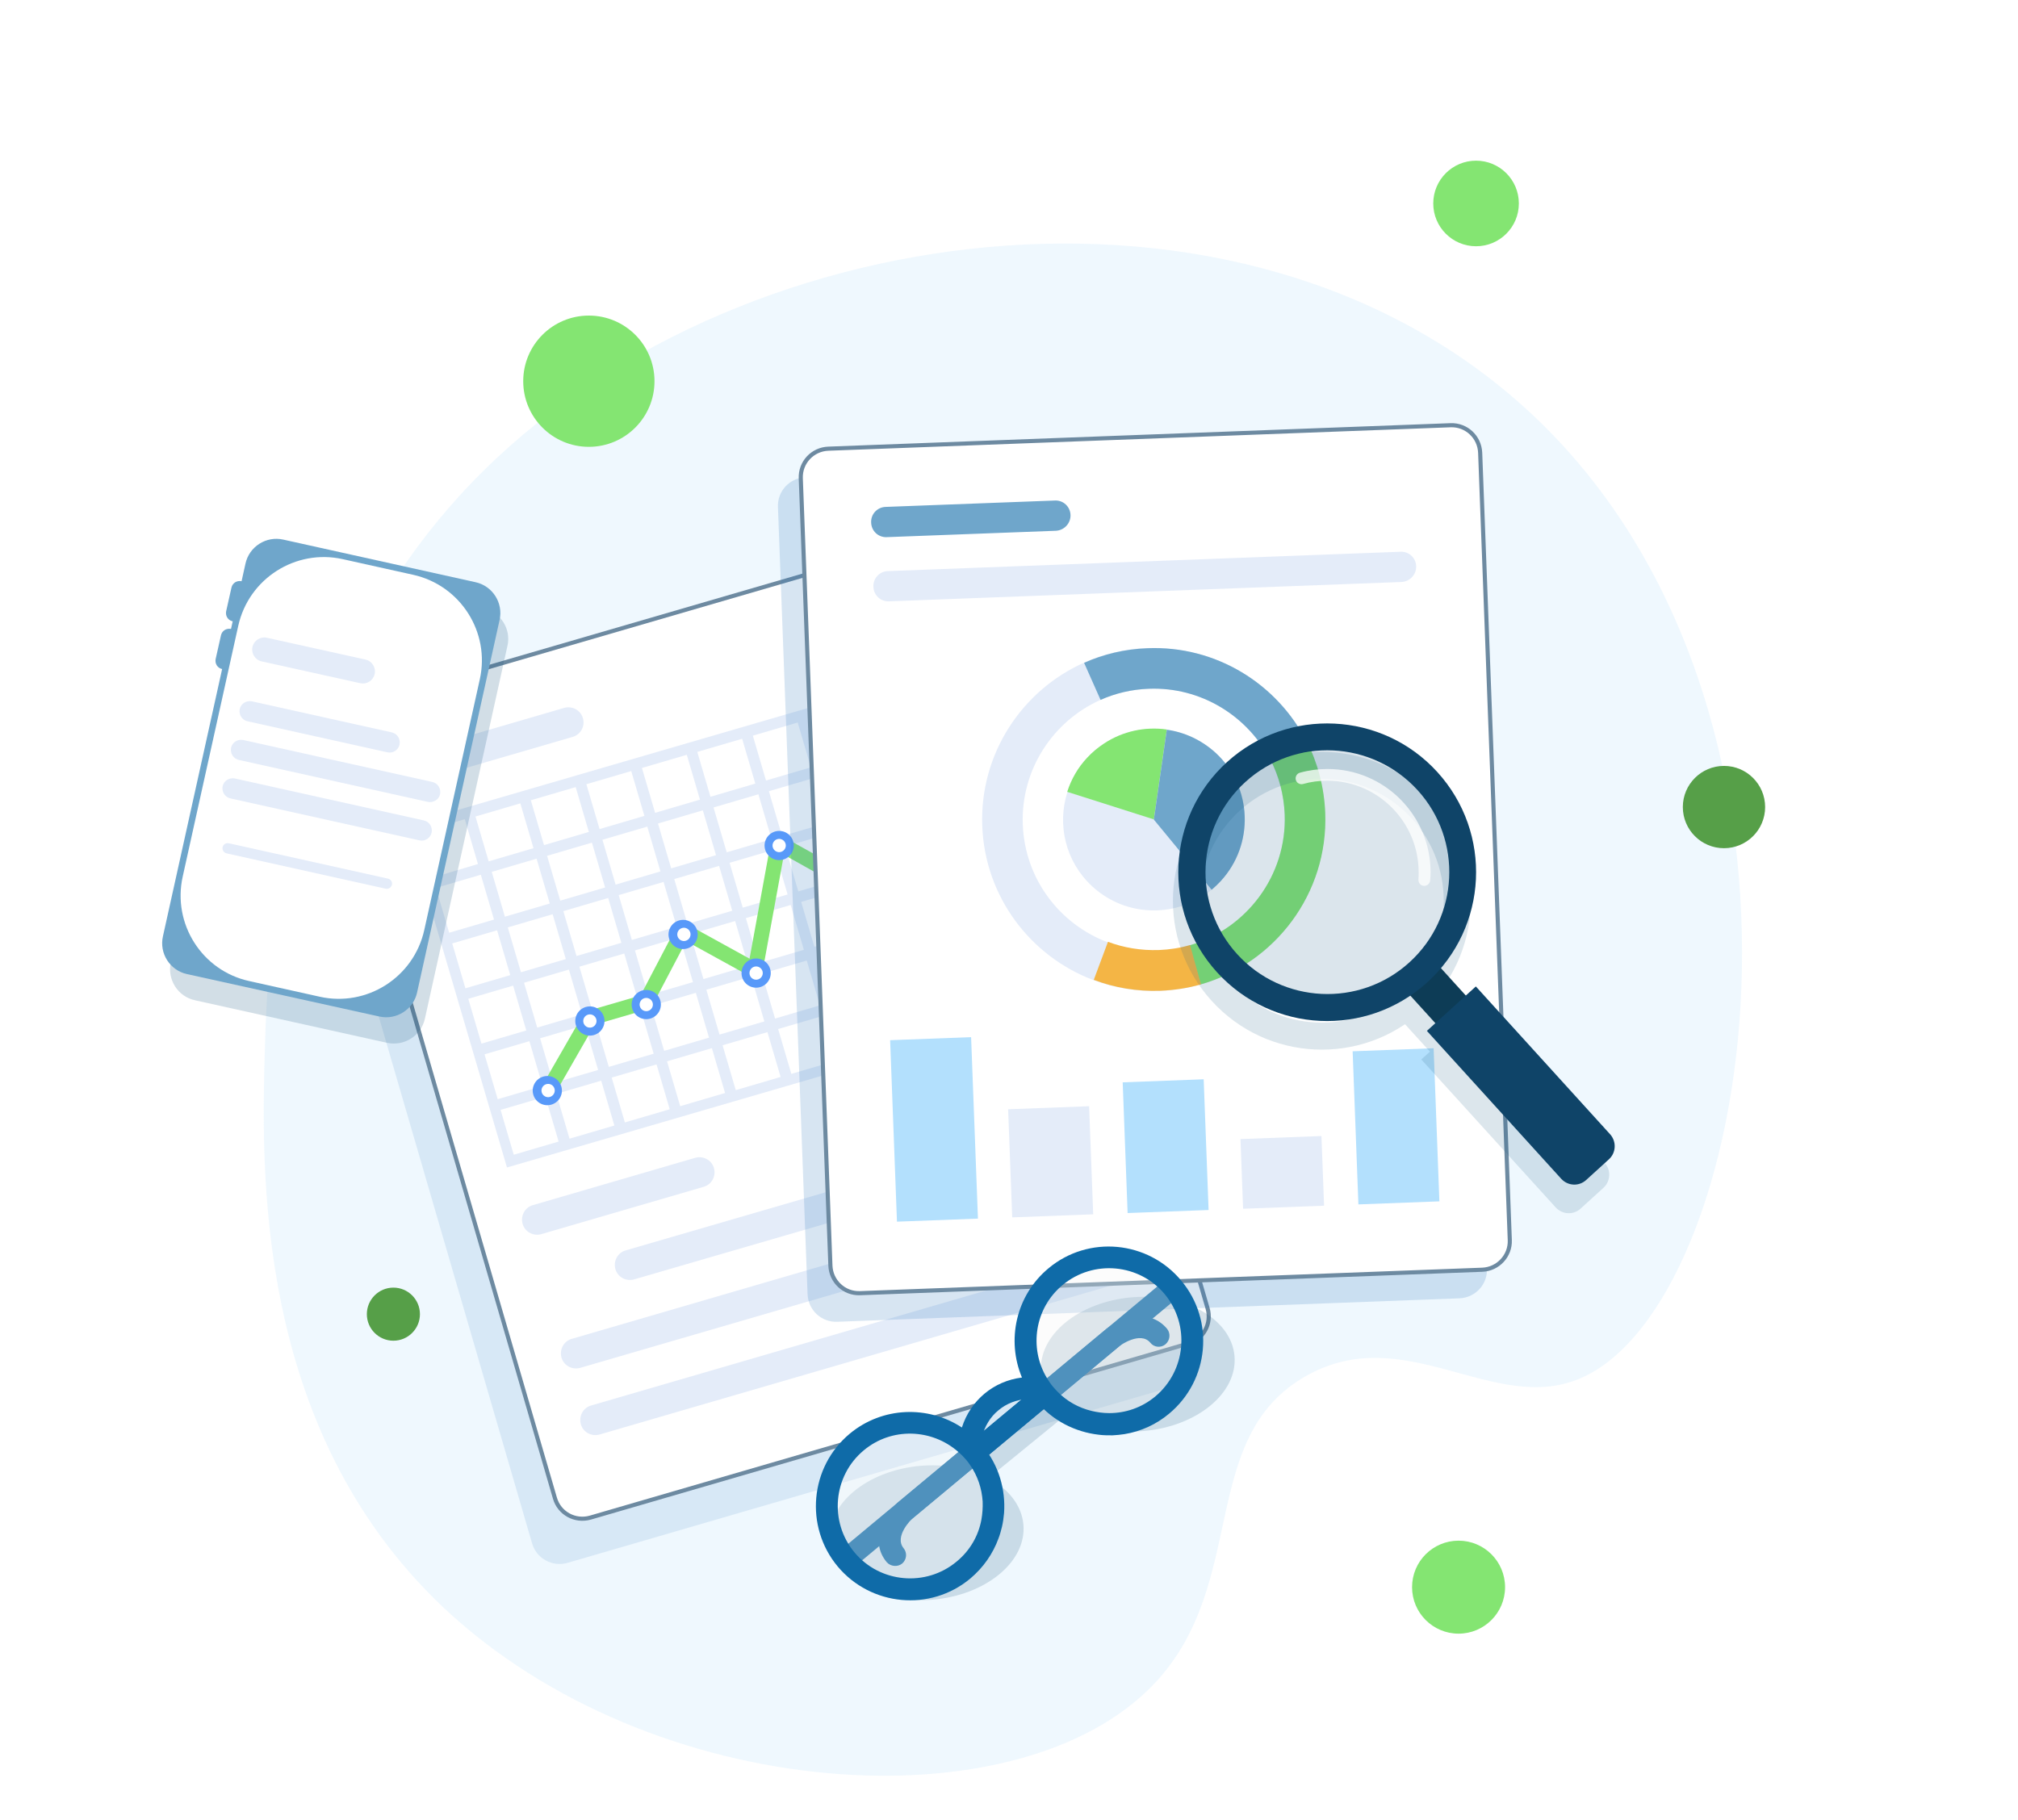 <?xml version="1.0" encoding="utf-8"?>
<!-- Generator: Adobe Illustrator 26.3.1, SVG Export Plug-In . SVG Version: 6.00 Build 0)  -->
<svg version="1.1" id="Layer_1" xmlns="http://www.w3.org/2000/svg" xmlns:xlink="http://www.w3.org/1999/xlink" x="0px" y="0px"
	 viewBox="0 0 980.8 884.8" style="enable-background:new 0 0 980.8 884.8;" xml:space="preserve">
<style type="text/css">
	.st0{fill:none;}
	.st1{fill:#0C3C63;}
	.st2{fill:#32D314;}
	.st3{opacity:0.79;fill:#EBF7FE;enable-background:new    ;}
	.st4{opacity:0.13;fill:#3A7EC1;enable-background:new    ;}
	.st5{fill:#FFFFFF;stroke:#6D8AA1;stroke-width:2;stroke-miterlimit:10;}
	.st6{fill:#E4ECF9;}
	.st7{fill:#84E572;}
	.st8{fill:#5899F9;}
	.st9{fill:#FFFFFF;}
	.st10{opacity:0.2;fill:#3A7EC1;enable-background:new    ;}
	.st11{fill:#6FA6CB;}
	.st12{fill:#F4B545;}
	.st13{fill:#B3E0FD;}
	.st14{opacity:0.16;}
	.st15{fill:#1E5D84;}
	.st16{opacity:0.2;fill:#1E5D84;enable-background:new    ;}
	.st17{opacity:0.16;fill:#1E5D84;enable-background:new    ;}
	.st18{opacity:0.76;fill:#FFFFFF;enable-background:new    ;}
	.st19{fill:#0D3C56;}
	.st20{fill:#0F4468;}
	.st21{opacity:0.18;fill:#1E5D84;enable-background:new    ;}
	.st22{fill:#0F6BA8;}
	.st23{opacity:0.28;fill:#F2F2F2;enable-background:new    ;}
	.st24{fill:#569F48;}
	.st25{opacity:1.000000e-02;fill:url(#SVGID_00000047745479030702623670000008624467003621810835_);}
</style>
<pattern  y="884.8" width="580" height="500" patternUnits="userSpaceOnUse" id="SVGID_1_" viewBox="19.3 -538.3 580 500" style="overflow:visible;">
	<g>
		<rect x="19.3" y="-538.3" class="st0" width="580" height="500"/>
		<g>
			<rect x="19.3" y="-538.3" class="st0" width="580" height="500"/>
			<g>
				<rect x="19.3" y="-538.3" class="st0" width="580" height="500"/>
				<g>
					<rect x="19.3" y="-538.3" class="st0" width="580" height="500"/>
					<g>
						<path class="st1" d="M471-586.3c1.3-8.1,0.7-15.4-1.8-21.8c-2.5-6.8-7-12.7-12.7-17c-2.6-2-5.4-3.6-8.4-5
							c-3.4,0.1-6.7,0.7-9.9,1.6c-6.9,1.9-12.7,5.7-17.5,11.2c-4.3,5-7.4,11.4-9.2,19.2c-0.2,0.9-0.4,1.7-0.6,2.6l-11.4,60.1
							l24.5,4.6l11.4-60.3c1.1-6,3.5-10.4,7.1-13.1c0.3-0.2,0.7-0.5,1.1-0.7c2.8-1.7,6.1-2.4,10-2.1c1,0.1,1.9,0.2,2.9,0.4
							c5.7,1.1,9.8,3.5,12.3,7.4C470.9-595.7,471.6-591.5,471-586.3z"/>
						<path class="st2" d="M467.5-500l-15.9-37.2l9.2,5.3l9.9-52.4c0.1-0.7,0.2-1.4,0.3-2c1.3-8.1,0.7-15.4-1.8-21.8
							c-2.5-6.8-7-12.7-12.7-17c-2.6-2-5.4-3.6-8.4-5c3.3-0.2,6.6,0,9.8,0.5c0.8,0.1,1.6,0.3,2.4,0.4c7.9,1.5,14.8,4.4,20.7,8.8
							c5.8,4.3,10.2,10.2,12.7,17c2.6,6.9,3.1,14.9,1.4,23.9l-9.9,52.3l10.5-1.6L467.5-500z"/>
						<path class="st1" d="M557.2-512.5c-0.9,1.3-2.1,2.4-3.5,3.1c-1.6,0.8-3.4,1.3-5.1,1.4c-2.3,0.2-4.6,0-6.8-0.4l-16.9-3.2
							l0.5-2.9l2.3,0.4c0.4,0.1,0.8,0.1,1.1,0.1s0.7-0.1,1-0.3c0.3-0.2,0.6-0.5,0.8-0.9c0.3-0.5,0.5-1.1,0.5-1.7l5-26.6
							c0.1-0.6,0.2-1.3,0.1-1.9c0-0.4-0.2-0.8-0.4-1.2c-0.2-0.3-0.5-0.5-0.8-0.7c-0.4-0.2-0.7-0.3-1.1-0.4l-2.3-0.4l0.6-2.9
							l20.2,3.8l-0.5,3l-3.4-0.6c-0.4-0.1-0.8-0.1-1.1-0.1c-0.4,0-0.7,0.1-1,0.3c-0.3,0.2-0.6,0.5-0.8,0.9c-0.3,0.5-0.5,1.1-0.6,1.7
							l-1.7,8.8l1.9,0.4c3,0.6,5.4,1.4,7.4,2.5c1.9,1.1,3.4,2.3,4.5,3.7c1.1,1.3,1.7,2.9,2,4.6c0.3,1.6,0.3,3.3,0,4.9
							C558.8-515.6,558.1-514,557.2-512.5z M539.2-512.2l2.2,0.4c1.1,0.2,2.2,0.2,3.2,0.1c0.9-0.2,1.7-0.6,2.4-1.2
							c0.7-0.7,1.3-1.5,1.7-2.5c0.5-1.2,0.9-2.5,1.1-3.8c0.3-1.4,0.4-2.9,0.4-4.3c0-1.1-0.3-2.2-0.8-3.1c-0.5-0.9-1.2-1.6-2-2.1
							c-1.1-0.6-2.2-1-3.4-1.2l-1.4-0.3L539.2-512.2z"/>
						<path class="st1" d="M584.9-538l-1.8-0.3c-0.5-0.1-1-0.1-1.5-0.2c-0.4,0-0.9,0.1-1.3,0.3c-0.4,0.2-0.8,0.6-1,1
							c-0.3,0.6-0.6,1.2-0.7,1.9l-1.8,9.5c-0.1,0.4-0.2,1-0.2,1.6c-0.1,0.6-0.1,1.3-0.1,1.9c0,0.7,0,1.3,0.1,2
							c0.1,0.6,0.2,1.3,0.5,1.9c0.2,0.5,0.5,1.1,1,1.5c0.4,0.4,1,0.7,1.6,0.8c0.4,0.1,0.9,0.1,1.4-0.1c0.4-0.1,0.7-0.4,1-0.7
							c0.3-0.4,0.6-0.9,0.7-1.4c0.2-0.7,0.4-1.3,0.5-2c2.2,0.4,3.9,1.2,4.9,2.4c1,1.1,1.4,2.6,1.1,4.3c-0.3,1.5-1,2.5-2.2,3
							c-1.2,0.6-2.9,0.6-5,0.2c-1-0.2-2-0.5-2.9-0.8c-0.7-0.3-1.4-0.8-2-1.3c-0.5-0.5-1-1.2-1.2-1.8c-0.3-0.8-0.6-1.6-0.8-2.4
							l-0.3-0.1l-1.9,4.1l-11.2-2.1l0.6-2.9h0.2c0.6,0.1,1.1,0.2,1.7,0.2c0.4,0,0.9-0.1,1.3-0.3c0.4-0.2,0.8-0.6,1-1
							c0.3-0.6,0.5-1.2,0.6-1.9l3-16c0.1-0.7,0.2-1.4,0.1-2.1c-0.1-0.5-0.3-1-0.6-1.4c-0.3-0.4-0.8-0.6-1.2-0.8
							c-0.6-0.2-1.1-0.4-1.7-0.5h-0.2l0.6-2.9l18.4,3.5L584.9-538z"/>
						<path class="st1" d="M621-511.8c-0.9,1.7-2.2,3.1-3.7,4.3c-1.5,1.1-3.2,1.7-5,2c-2,0.3-4.1,0.2-6.1-0.2
							c-4.7-0.9-8.1-2.8-10-5.8c-2-3-2.4-7.1-1.5-12.3c0.4-2.3,1.1-4.5,2.3-6.6c0.9-1.7,2.2-3.1,3.7-4.3c1.5-1.1,3.2-1.7,5-2
							c2-0.3,4.1-0.2,6.1,0.2c4.7,0.9,8.1,2.8,10,5.9c1.9,3,2.4,7.1,1.4,12.3C622.8-516.1,622.1-513.8,621-511.8z M602.5-516.9
							c-0.1,1.3,0,2.6,0.3,3.9c0.2,1,0.7,1.8,1.4,2.6c1.5,1.3,3.5,1.7,5.4,1c0.9-0.4,1.7-1.1,2.2-1.9c0.7-1.1,1.3-2.3,1.7-3.5
							c0.6-1.7,1-3.4,1.3-5.1c0.3-1.7,0.6-3.4,0.7-5.2c0.1-1.3,0-2.7-0.3-3.9c-0.2-1-0.7-1.9-1.4-2.6c-0.7-0.7-1.6-1.1-2.5-1.3
							s-1.9-0.1-2.8,0.2c-0.9,0.4-1.7,1.1-2.2,2c-0.7,1.1-1.3,2.3-1.7,3.6c-0.6,1.7-1,3.4-1.3,5.1
							C602.8-520.4,602.6-518.7,602.5-516.9z"/>
						<path class="st1" d="M528.5-617.4l-1.4-0.3l-19.9,105.4l1.4,0.3L528.5-617.4z"/>
					</g>
					<g>
						<path class="st1" d="M41-511.8c-0.9,1.7-2.2,3.1-3.7,4.3c-1.5,1.1-3.2,1.7-5,2c-2,0.3-4.1,0.2-6.1-0.2
							c-4.7-0.9-8.1-2.8-10-5.8c-2-3-2.4-7.1-1.5-12.3c0.4-2.3,1.1-4.5,2.3-6.6c0.9-1.7,2.2-3.1,3.7-4.3c1.5-1.1,3.2-1.7,5-2
							c2-0.3,4.1-0.2,6.1,0.2c4.7,0.9,8.1,2.8,10,5.9c1.9,3,2.4,7.1,1.4,12.3C42.8-516.1,42.1-513.8,41-511.8z M22.5-516.9
							c-0.1,1.3,0,2.6,0.3,3.9c0.2,1,0.7,1.8,1.4,2.6c1.5,1.3,3.5,1.7,5.4,1c0.9-0.4,1.7-1.1,2.2-1.9c0.7-1.1,1.3-2.3,1.7-3.5
							c0.6-1.7,1-3.4,1.3-5.1c0.3-1.7,0.6-3.4,0.7-5.2c0.1-1.3,0-2.7-0.3-3.9c-0.2-1-0.7-1.9-1.4-2.6c-0.7-0.7-1.6-1.1-2.5-1.3
							c-0.9-0.2-1.9-0.1-2.8,0.2c-0.9,0.4-1.7,1.1-2.2,2c-0.7,1.1-1.3,2.3-1.7,3.6c-0.6,1.7-1,3.4-1.3,5.1
							C22.8-520.4,22.6-518.7,22.5-516.9z"/>
						<path class="st1" d="M69.7-528.8l-0.6,2.9l-2.6-0.5c-0.4-0.1-0.8-0.1-1.3-0.1s-0.9,0.1-1.4,0.2c-0.5,0.2-0.9,0.5-1.2,0.9
							c-0.4,0.5-0.6,1.2-0.7,1.8l-3.6,19.4l7.6,1.4l-0.7,3.8l-7.6-1.4l-0.6,3c-0.2,1.1-0.4,2.1-0.5,3.1c-0.1,0.7-0.1,1.4,0,2.1
							c0,0.5,0.2,0.9,0.6,1.3c0.3,0.3,0.7,0.5,1.1,0.6c0.5,0.1,0.9,0,1.4-0.2c0.4-0.2,0.8-0.6,1-0.9c0.3-0.4,0.6-0.9,0.7-1.4
							c0.2-0.5,0.3-0.9,0.4-1.4c2.3,0.4,3.9,1.1,4.9,1.8s1.4,1.9,1.2,3c-0.1,0.6-0.3,1.1-0.7,1.5c-0.5,0.5-1.1,0.8-1.7,1
							c-1,0.3-2,0.4-3,0.3c-1.5-0.1-3-0.2-4.5-0.5c-1.7-0.3-3.4-0.9-4.9-1.7c-1.2-0.7-2.3-1.6-3.1-2.8c-0.8-1.2-1.2-2.4-1.4-3.8
							c-0.2-1.6-0.1-3.2,0.2-4.7l0.4-2.1l-4.9-0.9l0.7-3.8l4.9,0.9l3.7-19.3c0.2-0.6,0.2-1.3,0-2c-0.2-0.5-0.4-0.9-0.8-1.3
							c-0.3-0.3-0.7-0.6-1.2-0.7c-0.4-0.2-0.8-0.3-1.2-0.4l-1.2-0.2l0.6-2.9L69.7-528.8z"/>
						<path class="st1" d="M92.8-524.5c1.1,0.5,2.2,1.1,3.1,1.9c0.7,0.6,1.3,1.4,1.6,2.2c0.3,0.8,0.4,1.6,0.2,2.4
							c-0.2,1.3-0.9,2.1-2,2.4c-0.2-0.7-0.5-1.4-0.9-2c-0.4-0.7-0.9-1.3-1.5-1.8c-0.6-0.6-1.3-1-2-1.4c-0.8-0.4-1.7-0.7-2.6-0.8
							c-1-0.2-2.1-0.2-3.2,0c-1,0.3-1.9,0.8-2.6,1.5c-0.9,0.9-1.6,1.9-2.1,3c-0.7,1.5-1.2,3.1-1.5,4.6l18.1,3.4l-0.5,2.8
							c-0.3,2-1,3.8-2,5.6c-0.8,1.5-2,2.7-3.4,3.7c-1.4,0.9-2.9,1.5-4.5,1.7c-3.9,0.5-7.8-0.3-11.2-2.3c-1.5-0.9-2.8-2.2-3.7-3.8
							c-1-1.6-1.6-3.5-1.7-5.4c-0.2-2.3-0.1-4.7,0.4-7c0.4-2.2,1.1-4.3,2.1-6.3c0.9-1.6,2.1-3.1,3.6-4.2c1.5-1.1,3.2-1.8,5.1-2.1
							c2.1-0.4,4.3-0.3,6.4,0.1C89.7-525.6,91.3-525.1,92.8-524.5z M84.6-498.9c0.7-0.4,1.3-0.9,1.7-1.5c0.6-0.8,1-1.7,1.3-2.7
							c0.4-1.2,0.7-2.5,1-3.7l-9.5-1.8c-0.4,3-0.4,5.3,0.2,7s1.7,2.7,3.2,3C83.1-498.6,83.9-498.7,84.6-498.9z"/>
						<path class="st1" d="M120.5-519.1c1.3,0.6,2.5,1.5,3.4,2.6c0.8,1,1.5,2.2,1.7,3.5c0.3,1.4,0.3,2.8,0,4.2
							c-0.2,1.1-0.6,2.1-1.2,3c-0.6,0.8-1.3,1.5-2.2,2.1c-1,0.6-2,1.1-3,1.4c-1.2,0.4-2.4,0.6-3.7,0.8c-1.6,0.2-2.9,0.5-4,0.7
							c-0.9,0.2-1.7,0.5-2.5,0.8c-0.5,0.2-1.1,0.6-1.4,1.1s-0.5,1-0.6,1.5s-0.1,1,0.1,1.6c0.2,0.5,0.4,0.9,0.8,1.2
							c0.4,0.4,0.8,0.7,1.3,0.9s1.1,0.4,1.7,0.5c1.6,0.3,2.9,0,3.9-0.8c1-0.9,1.7-2.2,2-4c2,0.4,3.4,1,4.1,1.8s1,1.8,0.8,3.1
							c-0.1,0.7-0.4,1.3-0.9,1.8c-0.6,0.6-1.3,1-2,1.3c-1,0.4-2.1,0.6-3.2,0.6c-1.5,0-3-0.1-4.5-0.4c-1.7-0.3-3.2-0.8-4.8-1.5
							c-1.3-0.5-2.4-1.4-3.4-2.3c-0.9-0.9-1.5-2-1.9-3.2c-0.3-1.3-0.4-2.7-0.1-4c0.2-1.1,0.6-2.2,1.2-3.2c0.6-0.9,1.4-1.6,2.3-2.2
							c1-0.6,2.1-1.1,3.3-1.5c1.4-0.4,2.8-0.7,4.3-0.9c1.4-0.2,2.5-0.4,3.5-0.7c0.8-0.2,1.6-0.5,2.3-0.8c0.5-0.3,1-0.7,1.4-1.1
							c0.3-0.5,0.5-1,0.6-1.6c0.2-1-0.1-2.1-0.8-2.9c-0.4-0.5-1-0.9-1.5-1.1c-0.7-0.4-1.6-0.6-2.4-0.8s-1.7-0.2-2.5,0.1
							c-0.8,0.2-1.5,0.6-2.1,1.1c-0.7,0.6-1.3,1.3-1.7,2.1c-0.5,1-0.8,2-1,3c-0.5-0.1-1.1-0.3-1.6-0.4c-0.6-0.2-1.1-0.5-1.6-0.9
							c-0.5-0.4-0.9-0.9-1.1-1.5c-0.3-0.7-0.3-1.5-0.1-2.3c0.1-0.9,0.5-1.7,1.1-2.5c0.6-0.8,1.4-1.4,2.3-1.7
							c1.2-0.4,2.5-0.7,3.7-0.7c1.7,0,3.5,0.1,5.2,0.5C117.2-520.4,118.9-519.9,120.5-519.1z"/>
						<path class="st1" d="M147.4-514c1.3,0.6,2.5,1.5,3.4,2.6c0.8,1,1.5,2.2,1.7,3.5c0.3,1.4,0.3,2.8,0,4.2c-0.2,1.1-0.6,2.1-1.2,3
							c-0.6,0.8-1.3,1.5-2.2,2.1c-1,0.6-2,1.1-3,1.4c-1.2,0.4-2.4,0.6-3.7,0.8c-1.6,0.2-2.9,0.5-4,0.7c-0.9,0.2-1.7,0.5-2.5,0.8
							c-0.6,0.2-1.1,0.6-1.4,1.1c-0.3,0.5-0.5,1-0.6,1.5s-0.1,1,0.1,1.6c0.2,0.5,0.4,0.9,0.8,1.2c0.4,0.4,0.8,0.7,1.3,0.9
							s1.1,0.4,1.7,0.5c1.6,0.3,2.9,0,3.9-0.8c1-0.9,1.7-2.2,2-4c2,0.4,3.4,1,4.1,1.8c0.7,0.8,1,1.8,0.8,3.1
							c-0.1,0.7-0.4,1.3-0.9,1.8c-0.6,0.6-1.2,1.1-2,1.3c-1,0.4-2.1,0.6-3.2,0.6c-1.5,0-3-0.1-4.5-0.4c-1.7-0.3-3.2-0.8-4.8-1.5
							c-1.3-0.6-2.5-1.4-3.5-2.3c-0.9-0.9-1.5-2-1.9-3.2c-0.3-1.3-0.4-2.7-0.1-4c0.2-1.1,0.6-2.2,1.2-3.2c0.6-0.9,1.4-1.6,2.3-2.2
							c1-0.6,2.1-1.1,3.3-1.5c1.4-0.4,2.8-0.7,4.3-0.9c1.4-0.2,2.5-0.4,3.5-0.7c0.8-0.2,1.6-0.5,2.3-0.8c0.5-0.3,1-0.7,1.4-1.1
							c0.3-0.5,0.5-1,0.6-1.6c0.1-0.5,0.1-1-0.1-1.5c-0.1-0.5-0.4-1-0.7-1.4c-0.4-0.5-1-0.9-1.5-1.1c-0.8-0.4-1.6-0.6-2.4-0.8
							c-0.8-0.2-1.7-0.2-2.5,0.1c-0.8,0.2-1.5,0.6-2.1,1.1c-0.7,0.6-1.3,1.3-1.7,2.1c-0.5,1-0.8,2-1,3c-0.5-0.1-1.1-0.3-1.6-0.4
							c-0.6-0.2-1.1-0.5-1.6-0.9c-0.5-0.4-0.9-0.9-1.1-1.5c-0.3-0.7-0.3-1.5-0.1-2.3c0.1-0.9,0.5-1.7,1.1-2.5s1.4-1.4,2.3-1.7
							c1.2-0.4,2.5-0.7,3.7-0.7c1.7,0,3.5,0.1,5.2,0.5C144.1-515.3,145.8-514.8,147.4-514z"/>
						<path class="st1" d="M156.9-509.3l0.6-2.9l17.5,3.3l-0.6,2.9l-0.6-0.1c-0.4-0.1-0.9-0.1-1.3-0.1c-0.4,0-0.9,0.1-1.4,0.2
							c-0.5,0.2-0.9,0.5-1.2,0.9c-0.4,0.5-0.6,1.2-0.7,1.8l-4.4,23.1l-13-2.5l0.6-2.9l0.6,0.1c0.4,0.1,0.8,0.1,1.3,0.1
							c0.4,0,0.9-0.1,1.4-0.2c0.5-0.2,0.8-0.5,1.2-0.8c0.4-0.5,0.6-1.1,0.7-1.7l3.2-16.8c0.2-0.6,0.2-1.3,0-2
							c-0.2-0.5-0.4-0.9-0.8-1.3c-0.3-0.3-0.7-0.6-1.2-0.7c-0.4-0.2-0.8-0.3-1.3-0.4L156.9-509.3z M154.6-474.7
							c0.3-0.4,0.7-0.8,1.2-1.1c0.5-0.2,1.1-0.4,1.6-0.4c1.3-0.1,2.5,0.1,3.6,0.7c0.5,0.3,1,0.6,1.4,1c0.4,0.4,0.6,0.9,0.8,1.4
							c0.2,0.6,0.2,1.2,0,1.9c-0.1,0.6-0.3,1.2-0.7,1.7c-0.3,0.4-0.8,0.8-1.3,1s-1.1,0.4-1.6,0.4c-1.2,0.1-2.5-0.2-3.6-0.7
							c-0.5-0.2-1-0.6-1.4-1c-0.4-0.4-0.6-0.9-0.8-1.4c-0.1-0.6-0.2-1.3,0-1.9C154-473.6,154.3-474.1,154.6-474.7z"/>
						<path class="st1" d="M202.1-481.4c-0.9,1.7-2.2,3.1-3.7,4.3c-1.5,1.1-3.2,1.7-5,2c-2,0.3-4.1,0.2-6.1-0.2
							c-4.7-0.9-8.1-2.8-10-5.8c-2-3-2.4-7.1-1.5-12.3c0.4-2.3,1.1-4.5,2.3-6.6c0.9-1.7,2.2-3.1,3.7-4.3c1.5-1.1,3.2-1.7,5-2
							c2-0.3,4.1-0.2,6.1,0.2c4.7,0.9,8.1,2.8,10,5.9c1.9,3,2.4,7.1,1.4,12.3C203.8-485.3,203.1-483.1,202.1-481.4z M183.5-486.4
							c-0.1,1.3,0,2.6,0.3,3.9c0.2,1,0.7,1.8,1.4,2.6c1.5,1.3,3.5,1.7,5.4,1c0.9-0.4,1.7-1.1,2.2-1.9c0.7-1.1,1.3-2.3,1.7-3.5
							c0.6-1.7,1-3.4,1.3-5.1s0.6-3.4,0.7-5.2c0.1-1.3,0-2.7-0.3-3.9c-0.2-1-0.7-1.9-1.4-2.6s-1.6-1.1-2.5-1.3
							c-0.9-0.2-1.9-0.1-2.8,0.2c-0.9,0.4-1.7,1.1-2.2,1.9c-0.7,1.1-1.3,2.3-1.7,3.6c-0.5,1.7-1,3.4-1.3,5.1
							C183.9-489.9,183.7-488.2,183.5-486.4z"/>
						<path class="st1" d="M245.1-495.6l-0.6,2.9h-0.2c-0.6-0.1-1.1-0.2-1.7-0.2c-0.4,0-0.9,0.1-1.3,0.3c-0.4,0.2-0.7,0.6-0.9,1
							c-0.3,0.6-0.5,1.3-0.6,2l-2.4,12.8c-0.3,1.6-0.8,3.2-1.5,4.7c-0.6,1.1-1.4,2.2-2.4,3c-1,0.7-2,1.2-3.2,1.4
							c-1.3,0.2-2.7,0.2-4-0.1c-0.8-0.2-1.6-0.4-2.4-0.6c-0.7-0.2-1.5-0.6-2.1-1c-0.7-0.5-1.2-1.1-1.7-1.8c-0.6-0.9-1-1.8-1.3-2.8
							l-0.3-0.1l-1.5,3.8l-11.6-2.2l0.6-2.9h0.2c0.5,0.1,1.1,0.2,1.7,0.2c0.4,0,0.9-0.1,1.3-0.3c0.4-0.2,0.8-0.5,1-0.9
							c0.3-0.6,0.5-1.2,0.6-1.8l3.1-16.3c0.2-0.7,0.2-1.4,0.1-2.1c-0.1-0.5-0.3-1-0.7-1.3c-0.4-0.3-0.8-0.6-1.3-0.8
							s-1.1-0.4-1.7-0.5h-0.1l0.6-2.9l16.9,3.2l-0.6,2.9h-0.2c-0.5-0.1-1.1-0.2-1.7-0.2c-0.4,0-0.9,0.1-1.3,0.3
							c-0.4,0.2-0.7,0.5-1,0.9c-0.3,0.6-0.5,1.2-0.6,1.8l-2,10.5c-0.2,1.1-0.3,2.2-0.4,3.3c0,1,0,1.9,0.3,2.9
							c0.2,0.8,0.6,1.5,1.1,2.1c0.6,0.6,1.3,1,2.2,1.1c0.7,0.1,1.5,0.1,2.2-0.1s1.2-0.6,1.6-1.2c0.5-0.7,0.9-1.4,1.2-2.2
							c0.4-1,0.6-2.1,0.8-3.1l3.4-18.2L245.1-495.6z"/>
						<path class="st1" d="M259.3-465.4c0.5-0.2,1-0.6,1.3-1.1c0.4-0.6,0.7-1.2,0.8-1.9c0.2-0.8,0.4-1.6,0.6-2.5l0.6-3l-4.5-1
							c-4.1-0.9-7.1-2.3-8.9-4.1c-1.8-1.8-2.4-4.2-1.8-7.2c0.2-1.4,0.7-2.7,1.4-3.8c0.6-1,1.4-1.8,2.4-2.5c0.9-0.6,2-1,3.1-1.1
							c1.2-0.2,2.3-0.1,3.5,0.1c0.9,0.2,1.8,0.4,2.7,0.8c0.7,0.3,1.3,0.7,1.9,1.2s1.1,1.1,1.5,1.7s0.9,1.4,1.4,2.2l0.5,0.1l1.9-3.6
							l10.3,1.9l-0.6,2.9h-0.2c-0.5-0.1-1.1-0.1-1.6-0.1c-0.4,0-0.8,0.2-1.1,0.4c-0.3,0.3-0.6,0.7-0.8,1.1c-0.2,0.6-0.4,1.2-0.5,1.9
							l-2.7,14.1c-0.3,1.5-0.8,2.9-1.6,4.2c-0.6,1.1-1.6,1.9-2.7,2.5c-1.2,0.6-2.6,0.9-3.9,0.9c-1.7,0-3.5-0.1-5.2-0.5
							c-1.5-0.3-2.9-0.6-4.4-1.1c-1.2-0.4-2.4-1-3.4-1.7c-0.9-0.6-1.6-1.3-2.1-2.2c-0.5-0.8-0.6-1.8-0.4-2.8
							c0.3-1.4,1.1-2.2,2.4-2.5c1.3-0.3,3.3-0.2,5.8,0.2c-0.1,0.8-0.2,1.6-0.3,2.4c0,0.7,0.1,1.4,0.2,2c0.4,1.2,1.4,2.1,2.6,2.2
							C258-465.2,258.7-465.3,259.3-465.4z M255.8-482.3c0,0.7,0.3,1.4,0.6,2.1c0.4,0.6,0.9,1.2,1.6,1.6c0.8,0.5,1.7,0.8,2.7,1
							l2.5,0.6l0.8-4.1c0.2-1,0.2-2,0.2-3c-0.1-0.8-0.3-1.6-0.6-2.4c-0.3-0.7-0.8-1.2-1.4-1.7c-0.6-0.4-1.3-0.7-2-0.9
							c-1.1-0.2-1.9,0.1-2.6,0.7c-0.7,0.7-1.1,1.8-1.4,3.4C255.8-484.1,255.8-483.2,255.8-482.3z"/>
						<path class="st1" d="M280-486l0.6-2.9l17.6,3.3l-0.6,2.9l-0.7-0.1c-0.4-0.1-0.9-0.1-1.3-0.1s-0.9,0.1-1.4,0.2
							c-0.5,0.2-0.9,0.5-1.2,0.9c-0.4,0.5-0.6,1.2-0.7,1.8l-6.7,35.4l-13-2.5l0.6-2.9l0.6,0.1c0.4,0.1,0.8,0.1,1.3,0.1
							c0.4,0,0.9-0.1,1.4-0.2c0.5-0.2,0.8-0.5,1.2-0.8c0.4-0.5,0.6-1.1,0.7-1.7l5.5-29.1c0.2-0.6,0.2-1.3,0-2
							c-0.2-0.5-0.4-0.9-0.8-1.3c-0.3-0.3-0.7-0.6-1.2-0.7c-0.4-0.2-0.8-0.3-1.3-0.4H280L280-486z"/>
						<path class="st1" d="M295.5-427.6c-0.7-0.2-1.3-0.5-1.9-0.8c-2-1.2-3.5-3-4.2-5.2c-0.3-1.1-0.5-2.2-0.4-3.3
							c0-0.3,0-0.5,0.1-0.8c0,0,0,0,0-0.1l0.2-1c0.1-0.2,0.1-0.4,0.2-0.6c0.2-0.8,0.6-1.5,1-2.2c1.1-1.8,2.8-3.2,4.8-3.8
							c1.1-0.4,2.2-0.5,3.3-0.5c4.7,0.1,8.6,3.6,9.2,8.3c0.1,0.7,0.1,1.3,0,1.9c-0.1,1.7-0.7,3.3-1.7,4.7c-1.1,1.6-2.7,2.8-4.5,3.5
							c-1.1,0.4-2.2,0.6-3.3,0.5c-0.3,0-0.7,0-1-0.1l0,0l-1-0.2C295.9-427.5,295.7-427.5,295.5-427.6z M305.7-435.2
							c0.8-4.1-1.9-8-6-8.7c-4.1-0.8-8,1.9-8.7,6c-0.8,4.1,1.9,8,6,8.7C301-428.4,304.9-431.1,305.7-435.2z"/>
						<path class="st1" d="M300.3-436.1c0.6,0.4,1,1.1,1.1,1.8c0,0.5,0,1-0.2,1.4c-0.1,0.4-0.3,0.7-0.6,1c-0.4,0.3-0.8,0.5-1.3,0.5
							c-0.6,0.1-1.3,0-1.9-0.1c-1.3-0.2-2.6-0.5-3.9-0.7c-0.2,0-0.2,0-0.1-0.2l1.8-9.4c0-0.1,0-0.1,0.2-0.1l2.2,0.4
							c0.1,0,0.1,0,0.1,0.2l-0.6,3.4c0,0.1,0,0.1,0.1,0.1c0.3,0,0.6,0.1,0.8,0.1c0.4,0,0.7-0.1,1-0.3c0.2-0.2,0.4-0.4,0.6-0.6
							c0.6-0.7,1.1-1.5,1.7-2.2c0-0.1,0.1-0.1,0.2-0.1l2.5,0.5c0.1,0,0.1,0,0,0.1c-0.6,0.8-1.3,1.7-1.9,2.5
							c-0.2,0.3-0.4,0.5-0.7,0.7c-0.3,0.3-0.7,0.5-1.1,0.6h-0.1C300.1-436.3,300.2-436.2,300.3-436.1z M296.2-433.7
							c0,0.1,0,0.1,0.1,0.1c0.4,0.1,0.8,0.2,1.2,0.2c0.2,0,0.4,0,0.6,0c0.3-0.1,0.6-0.2,0.7-0.6c0.1-0.3,0.2-0.6,0.2-0.9
							c0-0.4-0.2-0.7-0.6-0.8c-0.2-0.1-0.4-0.2-0.7-0.2c-0.3-0.1-0.6-0.1-0.9-0.2c-0.1,0-0.1,0-0.1,0.1l-0.2,1.1L296.2-433.7z"/>
					</g>
					<g>
						<path class="st1" d="M104.6-320.2c1.1-5.9,0.8-11.5-1-16.9s-5.2-10.1-10.2-14.2c-2.2-1.7-4.5-3.2-7.1-4.4
							c-3.7-1.8-8.1-3.1-12.9-4L58-362.6l6.9-36.4c-2.2-0.3-4.5-0.4-6.7-0.3c-1.9,0.1-3.9,0.4-5.7,1c-4.3,1.2-8.2,3.7-11.1,7.1
							c-3,3.5-5.1,8.1-6.2,13.8l-14.3,75.3l40.1,7.6c8.1,1.5,15.2,1.4,21.3-0.3c6.1-1.8,11-4.8,14.8-9.2
							C100.9-308.5,103.4-313.8,104.6-320.2z M76.3-311.7l-26.7-5l2.3-12l6.1,1.2l-5.3-7.7l10.2-7l1.1,1.5l4.2,6.2l1.2-6.1l12,2.3
							L76.3-311.7z"/>
						<path class="st1" d="M181-336.3c1.3-8.1,0.7-15.4-1.8-21.8c-2.5-6.8-7-12.7-12.7-17c-2.6-2-5.4-3.6-8.4-5
							c-3.4,0.1-6.7,0.7-9.9,1.6c-6.9,1.9-12.7,5.7-17.5,11.2c-4.3,5-7.4,11.4-9.2,19.2c-0.2,0.9-0.4,1.7-0.6,2.6l-11.4,60.1
							l24.5,4.6l11.4-60.3c1.1-6,3.5-10.4,7.1-13.1c0.3-0.2,0.7-0.5,1.1-0.7c2.8-1.7,6.1-2.4,10-2.1c1,0.1,1.9,0.2,2.9,0.4
							c5.7,1.1,9.8,3.5,12.3,7.4C180.9-345.7,181.6-341.5,181-336.3z"/>
						<path class="st2" d="M177.5-250l-15.9-37.2l9.2,5.3l9.9-52.4c0.1-0.7,0.2-1.4,0.3-2c1.3-8.1,0.7-15.4-1.8-21.8
							c-2.5-6.8-7-12.7-12.7-17c-2.6-2-5.4-3.6-8.4-5c3.3-0.2,6.6,0,9.8,0.5c0.8,0.1,1.6,0.3,2.4,0.4c7.9,1.5,14.8,4.4,20.7,8.8
							c5.8,4.3,10.2,10.2,12.7,17c2.6,6.9,3.1,14.9,1.4,23.9l-9.9,52.3l10.5-1.6L177.5-250z"/>
						<path class="st1" d="M267.2-262.5c-0.9,1.3-2.1,2.4-3.5,3.1c-1.6,0.8-3.4,1.3-5.1,1.4c-2.3,0.2-4.6,0-6.8-0.4l-16.9-3.2
							l0.5-2.9l2.3,0.4c0.4,0.1,0.8,0.1,1.1,0.1s0.7-0.1,1-0.3c0.3-0.2,0.6-0.5,0.8-0.9c0.3-0.5,0.5-1.1,0.5-1.7l5-26.6
							c0.1-0.6,0.2-1.3,0.1-1.9c0-0.4-0.2-0.8-0.4-1.2c-0.2-0.3-0.5-0.5-0.8-0.7c-0.4-0.2-0.7-0.3-1.1-0.4l-2.3-0.4l0.6-2.9
							l20.2,3.8l-0.5,3l-3.4-0.6c-0.4-0.1-0.8-0.1-1.1-0.1c-0.4,0-0.7,0.1-1,0.3c-0.3,0.2-0.6,0.5-0.8,0.9c-0.3,0.5-0.5,1.1-0.6,1.7
							l-1.7,8.8l1.9,0.4c3,0.6,5.4,1.4,7.4,2.5s3.4,2.3,4.5,3.7c1.1,1.3,1.7,2.9,2,4.6c0.3,1.6,0.3,3.3,0,4.9
							C268.8-265.6,268.1-264,267.2-262.5z M249.2-262.2l2.2,0.4c1.1,0.2,2.2,0.2,3.2,0.1c0.9-0.2,1.7-0.6,2.4-1.2
							c0.7-0.7,1.3-1.5,1.7-2.5c0.5-1.2,0.9-2.5,1.1-3.8c0.3-1.4,0.4-2.9,0.4-4.3c0-1.1-0.3-2.2-0.8-3.1s-1.2-1.6-2-2.1
							c-1.1-0.6-2.2-1-3.4-1.2l-1.4-0.3L249.2-262.2z"/>
						<path class="st1" d="M294.9-288l-1.8-0.3c-0.5-0.1-1-0.1-1.5-0.2c-0.4,0-0.9,0.1-1.3,0.3c-0.4,0.2-0.8,0.6-1,1
							c-0.3,0.6-0.6,1.2-0.7,1.9l-1.8,9.5c-0.1,0.4-0.2,1-0.2,1.6c-0.1,0.6-0.1,1.3-0.1,1.9c0,0.7,0,1.3,0.1,2
							c0.1,0.6,0.2,1.3,0.5,1.9c0.2,0.5,0.5,1.1,1,1.5c0.4,0.4,1,0.7,1.6,0.8c0.4,0.1,0.9,0.1,1.4-0.1c0.4-0.1,0.7-0.4,1-0.7
							c0.3-0.4,0.6-0.9,0.7-1.4c0.2-0.7,0.4-1.3,0.5-2c2.2,0.4,3.9,1.2,4.9,2.4c1,1.1,1.4,2.6,1.1,4.3c-0.3,1.5-1,2.5-2.2,3
							c-1.2,0.6-2.9,0.6-5,0.2c-1-0.2-2-0.5-2.9-0.8c-0.7-0.3-1.4-0.8-2-1.3c-0.5-0.5-1-1.2-1.2-1.8c-0.3-0.8-0.6-1.6-0.8-2.4
							l-0.3-0.1l-1.9,4.1l-11.2-2.1l0.6-2.9h0.2c0.6,0.1,1.1,0.2,1.7,0.2c0.4,0,0.9-0.1,1.3-0.3c0.4-0.2,0.8-0.6,1-1
							c0.3-0.6,0.5-1.2,0.6-1.9l3-16c0.1-0.7,0.2-1.4,0.1-2.1c-0.1-0.5-0.3-1-0.6-1.4c-0.3-0.4-0.8-0.6-1.2-0.8
							c-0.6-0.2-1.1-0.4-1.7-0.5h-0.2l0.6-2.9l18.4,3.5L294.9-288z"/>
						<path class="st1" d="M331-261.8c-0.9,1.7-2.2,3.1-3.7,4.3c-1.5,1.1-3.2,1.7-5,2c-2,0.3-4.1,0.2-6.1-0.2
							c-4.7-0.9-8.1-2.8-10-5.8c-2-3-2.4-7.1-1.5-12.3c0.4-2.3,1.1-4.5,2.3-6.6c0.9-1.7,2.2-3.1,3.7-4.3c1.5-1.1,3.2-1.7,5-2
							c2-0.3,4.1-0.2,6.1,0.2c4.7,0.9,8.1,2.8,10,5.9c1.9,3,2.4,7.1,1.4,12.3C332.8-266.1,332.1-263.8,331-261.8z M312.5-266.9
							c-0.1,1.3,0,2.6,0.3,3.9c0.2,1,0.7,1.8,1.4,2.6c1.5,1.3,3.5,1.7,5.4,1c0.9-0.4,1.7-1.1,2.2-1.9c0.7-1.1,1.3-2.3,1.7-3.5
							c0.6-1.7,1-3.4,1.3-5.1s0.6-3.4,0.7-5.2c0.1-1.3,0-2.7-0.3-3.9c-0.2-1-0.7-1.9-1.4-2.6c-0.7-0.7-1.6-1.1-2.5-1.3
							c-0.9-0.2-1.9-0.1-2.8,0.2c-0.9,0.4-1.7,1.1-2.2,2c-0.7,1.1-1.3,2.3-1.7,3.6c-0.6,1.7-1,3.4-1.3,5.1
							C312.8-270.4,312.6-268.7,312.5-266.9z"/>
						<path class="st1" d="M359.7-278.8l-0.6,2.9l-2.6-0.5c-0.4-0.1-0.8-0.1-1.3-0.1s-0.9,0.1-1.4,0.2c-0.5,0.2-0.9,0.5-1.2,0.9
							c-0.4,0.5-0.6,1.2-0.7,1.8l-3.7,19.3l7.6,1.4l-0.7,3.8l-7.6-1.4l-0.6,3c-0.2,1.1-0.4,2.1-0.5,3.1c-0.1,0.7-0.1,1.4,0,2.1
							c0,0.5,0.2,0.9,0.6,1.3c0.3,0.3,0.7,0.5,1.1,0.6c0.5,0.1,0.9,0,1.4-0.2c0.4-0.2,0.8-0.6,1-0.9c0.3-0.4,0.6-0.9,0.7-1.4
							c0.2-0.5,0.3-0.9,0.4-1.4c2.3,0.4,3.9,1.1,4.9,1.8c1,0.7,1.4,1.9,1.2,3c-0.1,0.6-0.3,1.1-0.7,1.5c-0.5,0.5-1.1,0.8-1.7,1
							c-1,0.3-2,0.4-3,0.3c-1.5-0.1-3-0.2-4.5-0.5c-1.7-0.3-3.4-0.9-4.9-1.7c-1.2-0.7-2.3-1.6-3.1-2.8c-0.8-1.2-1.2-2.4-1.4-3.8
							c-0.2-1.6-0.1-3.2,0.2-4.7l0.4-2.1l-4.9-0.9l0.7-3.8l4.9,0.9l3.7-19.3c0.2-0.6,0.2-1.3,0-2c-0.2-0.5-0.4-0.9-0.8-1.3
							c-0.3-0.3-0.7-0.6-1.2-0.7c-0.4-0.2-0.8-0.3-1.2-0.4L339-280l0.6-2.9L359.7-278.8z"/>
						<path class="st1" d="M382.8-274.5c1.1,0.5,2.2,1.1,3.1,1.9c0.7,0.6,1.3,1.4,1.6,2.2c0.3,0.8,0.4,1.6,0.2,2.4
							c-0.2,1.3-0.9,2.1-2,2.4c-0.2-0.7-0.5-1.4-0.9-2c-0.4-0.7-0.9-1.3-1.5-1.8c-0.6-0.6-1.3-1-2-1.4c-0.8-0.4-1.7-0.7-2.6-0.8
							c-1-0.2-2.1-0.2-3.2,0c-1,0.3-1.9,0.8-2.6,1.5c-0.9,0.9-1.6,1.9-2.1,3c-0.7,1.5-1.2,3.1-1.5,4.6l18.1,3.4l-0.5,2.8
							c-0.3,2-1,3.8-2,5.6c-0.8,1.5-2,2.7-3.4,3.7c-1.4,0.9-2.9,1.5-4.5,1.7c-3.9,0.5-7.8-0.3-11.2-2.3c-1.5-0.9-2.8-2.2-3.7-3.8
							c-1-1.6-1.6-3.5-1.8-5.4c-0.2-2.3-0.1-4.7,0.4-7c0.4-2.2,1.1-4.3,2.1-6.3c0.9-1.6,2.1-3.1,3.6-4.2s3.2-1.8,5.1-2.1
							c2.1-0.4,4.3-0.3,6.4,0.1C379.7-275.6,381.3-275.1,382.8-274.5z M374.6-248.9c0.7-0.4,1.3-0.9,1.7-1.5c0.6-0.8,1-1.7,1.3-2.7
							c0.4-1.2,0.7-2.5,1-3.7l-9.5-1.8c-0.4,3-0.4,5.3,0.2,7s1.7,2.7,3.2,3C373.1-248.6,373.9-248.7,374.6-248.9z"/>
						<path class="st1" d="M410.5-269.1c1.3,0.6,2.5,1.5,3.4,2.6c0.8,1,1.5,2.2,1.7,3.5c0.3,1.4,0.3,2.8,0,4.2
							c-0.2,1.1-0.6,2.1-1.2,3c-0.6,0.8-1.3,1.5-2.2,2.1c-1,0.6-2,1.1-3,1.4c-1.2,0.4-2.4,0.6-3.7,0.8c-1.6,0.2-2.9,0.5-4,0.7
							c-0.9,0.2-1.7,0.5-2.5,0.8c-0.5,0.2-1.1,0.6-1.4,1.1s-0.5,1-0.6,1.5s-0.1,1,0.1,1.6c0.2,0.5,0.4,0.9,0.8,1.2
							c0.4,0.4,0.8,0.7,1.3,0.9c0.5,0.2,1.1,0.4,1.7,0.5c1.6,0.3,2.9,0,3.9-0.8c1-0.9,1.7-2.2,2-4c2,0.4,3.4,1,4.1,1.8
							s1,1.8,0.8,3.1c-0.1,0.7-0.4,1.3-0.9,1.8c-0.6,0.6-1.3,1-2,1.3c-1,0.4-2.1,0.6-3.2,0.6c-1.5,0-3-0.1-4.5-0.4
							c-1.7-0.3-3.2-0.8-4.8-1.5c-1.3-0.5-2.4-1.4-3.4-2.3c-0.9-0.9-1.5-2-1.9-3.2c-0.3-1.3-0.4-2.7-0.1-4c0.2-1.1,0.6-2.2,1.2-3.2
							c0.6-0.9,1.4-1.6,2.3-2.2c1-0.6,2.1-1.1,3.3-1.5c1.4-0.4,2.8-0.7,4.3-0.9c1.4-0.2,2.5-0.4,3.5-0.7c0.8-0.2,1.6-0.5,2.3-0.8
							c0.5-0.3,1-0.7,1.4-1.1c0.3-0.5,0.5-1,0.6-1.6c0.2-1-0.1-2.1-0.8-2.9c-0.4-0.5-1-0.9-1.5-1.1c-0.7-0.4-1.6-0.6-2.4-0.8
							c-0.8-0.2-1.7-0.2-2.5,0.1c-0.8,0.2-1.5,0.6-2.1,1.1c-0.7,0.6-1.3,1.3-1.7,2.1c-0.5,1-0.8,2-1,3c-0.5-0.1-1.1-0.3-1.6-0.4
							c-0.6-0.2-1.1-0.5-1.6-0.9s-0.9-0.9-1.1-1.5c-0.3-0.7-0.3-1.5-0.1-2.3c0.1-0.9,0.5-1.7,1.1-2.5s1.4-1.4,2.3-1.7
							c1.2-0.4,2.5-0.7,3.7-0.7c1.7,0,3.5,0.1,5.2,0.5C407.2-270.4,408.9-269.9,410.5-269.1z"/>
						<path class="st1" d="M437.4-264c1.3,0.6,2.5,1.5,3.4,2.6c0.8,1,1.5,2.2,1.7,3.5c0.3,1.4,0.3,2.8,0,4.2c-0.2,1.1-0.6,2.1-1.2,3
							c-0.6,0.8-1.3,1.5-2.2,2.1c-1,0.6-2,1.1-3,1.4c-1.2,0.4-2.4,0.6-3.7,0.8c-1.6,0.2-2.9,0.5-4,0.7c-0.9,0.2-1.7,0.5-2.5,0.8
							c-0.6,0.2-1.1,0.6-1.4,1.1s-0.5,1-0.6,1.5s-0.1,1,0.1,1.6c0.2,0.5,0.4,0.9,0.8,1.2c0.4,0.4,0.8,0.7,1.3,0.9
							c0.5,0.2,1.1,0.4,1.7,0.5c1.6,0.3,2.9,0,3.9-0.8c1-0.9,1.7-2.2,2-4c2,0.4,3.4,1,4.1,1.8s1,1.8,0.8,3.1
							c-0.1,0.7-0.4,1.3-0.9,1.8c-0.6,0.6-1.2,1.1-2,1.3c-1,0.4-2.1,0.6-3.2,0.6c-1.5,0-3-0.1-4.5-0.4c-1.7-0.3-3.2-0.8-4.8-1.5
							c-1.3-0.6-2.5-1.4-3.5-2.3c-0.9-0.9-1.5-2-1.9-3.2c-0.3-1.3-0.4-2.7-0.1-4c0.2-1.1,0.6-2.2,1.2-3.2c0.6-0.9,1.4-1.6,2.3-2.2
							c1-0.6,2.1-1.1,3.3-1.5c1.4-0.4,2.8-0.7,4.3-0.9c1.4-0.2,2.5-0.4,3.5-0.7c0.8-0.2,1.6-0.5,2.3-0.8c0.5-0.3,1-0.7,1.4-1.1
							c0.3-0.5,0.5-1,0.6-1.6c0.1-0.5,0.1-1-0.1-1.5c-0.1-0.5-0.4-1-0.7-1.4c-0.4-0.5-1-0.9-1.5-1.1c-0.8-0.4-1.6-0.6-2.4-0.8
							c-0.8-0.2-1.7-0.2-2.5,0.1c-0.8,0.2-1.5,0.6-2.1,1.1c-0.7,0.6-1.3,1.3-1.7,2.1c-0.5,1-0.8,2-1,3c-0.5-0.1-1.1-0.3-1.6-0.4
							c-0.6-0.2-1.1-0.5-1.6-0.9s-0.9-0.9-1.1-1.5c-0.3-0.7-0.3-1.5-0.1-2.3c0.1-0.9,0.5-1.7,1.1-2.5s1.4-1.4,2.3-1.7
							c1.2-0.4,2.5-0.7,3.7-0.7c1.7,0,3.5,0.1,5.2,0.5C434.1-265.3,435.8-264.8,437.4-264z"/>
						<path class="st1" d="M446.9-259.3l0.6-2.9l17.5,3.3l-0.6,2.9l-0.6-0.1c-0.4-0.1-0.9-0.1-1.3-0.1s-0.9,0.1-1.4,0.2
							c-0.5,0.2-0.9,0.5-1.2,0.9c-0.4,0.5-0.6,1.2-0.7,1.8l-4.4,23.1l-13-2.5l0.6-2.9l0.6,0.1c0.4,0.1,0.8,0.1,1.3,0.1
							c0.4,0,0.9-0.1,1.4-0.2c0.5-0.2,0.8-0.5,1.2-0.8c0.4-0.5,0.6-1.1,0.7-1.7l3.2-16.8c0.2-0.6,0.2-1.3,0-2
							c-0.2-0.5-0.4-0.9-0.8-1.3c-0.3-0.3-0.7-0.6-1.2-0.7c-0.4-0.2-0.8-0.3-1.3-0.4H446.9L446.9-259.3z M444.6-224.7
							c0.3-0.4,0.7-0.8,1.2-1.1c0.5-0.2,1.1-0.4,1.6-0.4c1.3-0.1,2.5,0.1,3.6,0.7c0.5,0.3,1,0.6,1.4,1s0.6,0.9,0.8,1.4
							c0.2,0.6,0.2,1.2,0,1.9c-0.1,0.6-0.3,1.2-0.7,1.7c-0.3,0.4-0.8,0.8-1.3,1s-1.1,0.4-1.6,0.4c-1.2,0.1-2.5-0.2-3.6-0.7
							c-0.5-0.2-1-0.6-1.4-1s-0.6-0.9-0.8-1.4c-0.1-0.6-0.2-1.3,0-1.9C444-223.6,444.3-224.1,444.6-224.7z"/>
						<path class="st1" d="M492.1-231.4c-0.9,1.7-2.2,3.1-3.7,4.3c-1.5,1.1-3.2,1.7-5,2c-2,0.3-4.1,0.2-6.1-0.2
							c-4.7-0.9-8.1-2.8-10-5.8c-2-3-2.4-7.1-1.5-12.3c0.4-2.3,1.1-4.5,2.3-6.6c0.9-1.7,2.2-3.1,3.7-4.3c1.5-1.1,3.2-1.7,5-2
							c2-0.3,4.1-0.2,6.1,0.2c4.7,0.9,8.1,2.8,10,5.9c1.9,3,2.4,7.1,1.4,12.3C493.8-235.3,493.1-233.1,492.1-231.4z M473.5-236.4
							c-0.1,1.3,0,2.6,0.3,3.9c0.2,1,0.7,1.8,1.4,2.6c1.5,1.3,3.5,1.7,5.4,1c0.9-0.4,1.7-1.1,2.2-1.9c0.7-1.1,1.3-2.3,1.7-3.5
							c0.6-1.7,1-3.4,1.3-5.1s0.6-3.4,0.7-5.2c0.1-1.3,0-2.7-0.3-3.9c-0.2-1-0.7-1.9-1.4-2.6c-0.7-0.7-1.6-1.1-2.5-1.3
							c-0.9-0.2-1.9-0.1-2.8,0.2c-0.9,0.4-1.7,1.1-2.2,1.9c-0.7,1.1-1.3,2.3-1.7,3.6c-0.5,1.7-1,3.4-1.3,5.1
							C473.9-239.9,473.7-238.2,473.5-236.4z"/>
						<path class="st1" d="M535.1-245.6l-0.6,2.9h-0.2c-0.6-0.1-1.1-0.2-1.7-0.2c-0.4,0-0.9,0.1-1.3,0.3c-0.4,0.2-0.7,0.6-0.9,1
							c-0.3,0.6-0.5,1.3-0.6,2l-2.4,12.8c-0.3,1.6-0.8,3.2-1.5,4.7c-0.6,1.1-1.4,2.2-2.4,3c-1,0.7-2,1.2-3.2,1.4
							c-1.3,0.2-2.7,0.2-4-0.1c-0.8-0.2-1.6-0.4-2.4-0.6c-0.7-0.2-1.5-0.6-2.1-1c-0.7-0.5-1.2-1.1-1.7-1.8c-0.6-0.9-1-1.8-1.3-2.8
							l-0.3-0.1l-1.5,3.8l-11.6-2.2l0.6-2.9h0.2c0.5,0.1,1.1,0.2,1.7,0.2c0.4,0,0.9-0.1,1.3-0.3c0.4-0.2,0.8-0.5,1-0.9
							c0.3-0.6,0.5-1.2,0.6-1.8l3.1-16.3c0.2-0.7,0.2-1.4,0.1-2.1c-0.1-0.5-0.3-1-0.7-1.3c-0.4-0.3-0.8-0.6-1.3-0.8
							c-0.5-0.2-1.1-0.4-1.7-0.5h-0.1l0.6-2.9l16.9,3.2l-0.6,2.9h-0.2c-0.5-0.1-1.1-0.2-1.7-0.2c-0.4,0-0.9,0.1-1.3,0.3
							c-0.4,0.2-0.7,0.5-1,0.9c-0.3,0.6-0.5,1.2-0.6,1.8l-2,10.5c-0.2,1.1-0.3,2.2-0.4,3.3c0,1,0,1.9,0.3,2.9
							c0.2,0.8,0.6,1.5,1.1,2.1c0.6,0.6,1.3,1,2.2,1.1c0.7,0.1,1.5,0.1,2.2-0.1s1.2-0.6,1.6-1.2c0.5-0.7,0.9-1.4,1.2-2.2
							c0.4-1,0.6-2.1,0.8-3.1l3.4-18.2L535.1-245.6z"/>
						<path class="st1" d="M549.3-215.4c0.5-0.2,1-0.6,1.3-1.1c0.4-0.6,0.7-1.2,0.8-1.9c0.2-0.8,0.4-1.6,0.6-2.5l0.6-3l-4.5-1
							c-4.1-0.9-7.1-2.3-8.9-4.1c-1.8-1.8-2.4-4.2-1.8-7.2c0.2-1.4,0.7-2.7,1.4-3.8c0.6-1,1.4-1.8,2.4-2.5c0.9-0.6,2-1,3.1-1.1
							c1.2-0.2,2.3-0.1,3.5,0.1c0.9,0.2,1.8,0.4,2.7,0.8c0.7,0.3,1.3,0.7,1.9,1.2c0.6,0.5,1.1,1.1,1.5,1.7s0.9,1.4,1.4,2.2l0.5,0.1
							l1.9-3.6l10.3,1.9l-0.6,2.9h-0.2c-0.5-0.1-1.1-0.1-1.6-0.1c-0.4,0-0.8,0.2-1.1,0.4c-0.3,0.3-0.6,0.7-0.8,1.1
							c-0.2,0.6-0.4,1.2-0.5,1.9l-2.7,14.1c-0.3,1.5-0.8,2.9-1.6,4.2c-0.6,1.1-1.6,1.9-2.7,2.5c-1.2,0.6-2.6,0.9-3.9,0.9
							c-1.7,0-3.5-0.1-5.2-0.5c-1.5-0.3-2.9-0.6-4.4-1.1c-1.2-0.4-2.4-1-3.4-1.7c-0.9-0.6-1.6-1.3-2.1-2.2c-0.5-0.8-0.6-1.8-0.4-2.8
							c0.3-1.4,1.1-2.2,2.4-2.5c1.3-0.3,3.3-0.2,5.8,0.2c-0.1,0.8-0.2,1.6-0.3,2.4c0,0.7,0.1,1.4,0.2,2c0.4,1.2,1.4,2.1,2.6,2.2
							C548-215.2,548.7-215.3,549.3-215.4z M545.8-232.3c0,0.7,0.3,1.4,0.6,2.1c0.4,0.6,0.9,1.2,1.6,1.6c0.8,0.5,1.7,0.8,2.7,1
							l2.5,0.6l0.8-4.1c0.2-1,0.2-2,0.2-3c-0.1-0.8-0.3-1.6-0.6-2.4c-0.3-0.7-0.8-1.2-1.4-1.7c-0.6-0.4-1.3-0.7-2-0.9
							c-1.1-0.2-1.9,0.1-2.6,0.7c-0.7,0.7-1.1,1.8-1.4,3.4C545.8-234.1,545.8-233.2,545.8-232.3z"/>
						<path class="st1" d="M570-236l0.6-2.9l17.6,3.3l-0.6,2.9l-0.7-0.1c-0.4-0.1-0.9-0.1-1.3-0.1c-0.4,0-0.9,0.1-1.4,0.2
							c-0.5,0.2-0.9,0.5-1.2,0.9c-0.4,0.5-0.6,1.2-0.7,1.8l-6.7,35.4l-13-2.5l0.6-2.9l0.6,0.1c0.4,0.1,0.8,0.1,1.3,0.1
							c0.4,0,0.9-0.1,1.4-0.2c0.5-0.2,0.8-0.5,1.2-0.8c0.4-0.5,0.6-1.1,0.7-1.7l5.5-29.1c0.2-0.6,0.2-1.3,0-2
							c-0.2-0.5-0.4-0.9-0.8-1.3c-0.3-0.3-0.7-0.6-1.2-0.7c-0.4-0.2-0.8-0.3-1.3-0.4L570-236L570-236z"/>
						<path class="st1" d="M285.9-315.6l-14.4-2.7l0.6-2.9l2.3,0.4c0.4,0.1,0.7,0.1,1.1,0.1c0.3,0,0.7-0.1,1-0.3
							c0.3-0.2,0.6-0.5,0.8-0.9c0.3-0.5,0.5-1.1,0.5-1.7l4.1-21.6c0.3-1.2,0.3-2.5,0.1-3.8c-0.1-1-0.5-2-1.1-2.8s-1.3-1.5-2.2-1.9
							c-1-0.6-2.1-0.9-3.2-1.1c-1.2-0.2-2.3-0.3-3.5-0.2c-1,0.1-2,0.4-2.9,0.9c-0.9,0.6-1.6,1.3-2.1,2.2c-0.6,1.2-1.1,2.5-1.3,3.8
							l-4,21.3c-0.1,0.6-0.2,1.3-0.1,1.9c0,0.4,0.1,0.8,0.4,1.2c0.2,0.3,0.5,0.5,0.8,0.7s0.7,0.3,1.1,0.3l2.3,0.4l-0.5,2.9l-19-3.6
							l0.6-2.9l2.4,0.4c0.4,0.1,0.7,0.1,1.1,0.1c0.3,0,0.7-0.1,1-0.3c0.3-0.2,0.6-0.5,0.8-0.9c0.3-0.5,0.5-1.1,0.5-1.7l4-21.1
							c0.4-2.2,1.1-4.1,2.1-5.6c0.9-1.4,2.2-2.5,3.7-3.3c1.6-0.8,3.4-1.2,5.2-1.3c2.2-0.1,4.4,0.1,6.6,0.5c2.1,0.3,4.1,1,6.1,2
							c1.5,0.8,2.8,1.8,3.9,3.2c0.9,1.2,1.5,2.7,1.8,4.2c0.3,1.7,0.2,3.4-0.1,5.1l-4.1,21.5c-0.2,0.6-0.2,1.3-0.1,1.9
							c0,0.4,0.1,0.8,0.4,1.2c0.2,0.3,0.5,0.5,0.8,0.7s0.7,0.3,1.1,0.3l2.4,0.5L285.9-315.6z"/>
						<path class="st1" d="M307.8-347c-0.7,0.7-1.2,1.8-1.5,3.5l-3.2,17.1l7.1,1.3l-0.7,3.8l-7.1-1.3l-1.3,6.8l-4.6-0.9
							c-0.1-2.6-0.6-4.5-1.5-5.9c-0.5-0.8-1.2-1.5-1.9-2c-0.9-0.7-1.9-1.1-3.1-1.3l0.5-2.9l4.2,0.8l3.3-17.7c0.2-1.4,0.7-2.7,1.3-4
							c0.5-1,1.2-1.8,2.1-2.4s1.8-0.9,2.8-1c1.2-0.1,2.3-0.1,3.5,0.2c0.9,0.2,1.8,0.4,2.7,0.6c0.8,0.2,1.5,0.5,2.2,0.7
							c0.6,0.2,1.1,0.5,1.6,0.8c0.4,0.2,0.7,0.4,1.1,0.7l-0.7,3.6c-0.5-0.2-1.1-0.5-1.8-0.7c-0.7-0.2-1.3-0.4-2-0.5
							C309.5-347.9,308.5-347.7,307.8-347z"/>
						<path class="st1" d="M317-347.5l0.6-2.9l17.5,3.3l-0.6,2.9l-0.6-0.1c-0.4-0.1-0.9-0.1-1.3-0.1s-0.9,0.1-1.4,0.2
							c-0.5,0.2-0.9,0.5-1.2,0.9c-0.4,0.5-0.6,1.2-0.7,1.8l-4.4,23.1l-13-2.5l0.6-2.9l0.6,0.1c0.4,0.1,0.8,0.1,1.3,0.1
							c0.4,0,0.9-0.1,1.4-0.2c0.5-0.2,0.8-0.5,1.2-0.8c0.4-0.5,0.6-1.1,0.7-1.7l3.2-16.8c0.2-0.6,0.2-1.3,0-2
							c-0.2-0.5-0.4-0.9-0.8-1.3c-0.3-0.3-0.7-0.6-1.2-0.7c-0.4-0.1-0.8-0.3-1.3-0.4H317z M314.7-312.9c0.3-0.4,0.7-0.8,1.2-1.1
							c0.5-0.2,1.1-0.4,1.6-0.4c1.3-0.1,2.5,0.1,3.6,0.7c0.5,0.2,1,0.6,1.4,1s0.6,0.9,0.8,1.4c0.2,0.6,0.2,1.2,0,1.9
							c-0.1,0.6-0.3,1.2-0.7,1.7c-0.3,0.4-0.8,0.8-1.3,1s-1.1,0.4-1.6,0.4c-1.2,0.1-2.5-0.2-3.6-0.7c-0.5-0.2-1-0.6-1.4-1
							s-0.6-0.9-0.8-1.4c-0.1-0.6-0.2-1.3,0-1.9C314.1-311.8,314.3-312.4,314.7-312.9z"/>
						<path class="st1" d="M336.4-343.8l0.6-2.9l17.5,3.3l-0.6,2.9l-0.6-0.1c-0.4-0.1-0.9-0.1-1.3-0.1c-0.5,0-0.9,0.1-1.4,0.2
							c-0.5,0.2-0.9,0.5-1.2,0.9c-0.4,0.5-0.6,1.2-0.7,1.8l-6.7,35.4l-12.9-2.5l0.6-2.9l0.6,0.1c0.4,0.1,0.8,0.1,1.3,0.1
							c0.4,0,0.9-0.1,1.4-0.2c0.5-0.2,0.8-0.5,1.2-0.8c0.4-0.5,0.6-1.1,0.7-1.7l5.5-29.2c0.2-0.6,0.2-1.3,0-2
							c-0.2-0.5-0.4-0.9-0.8-1.3c-0.3-0.3-0.7-0.6-1.2-0.7c-0.4-0.1-0.8-0.3-1.3-0.4L336.4-343.8z"/>
						<path class="st1" d="M355.8-340.2l0.6-2.9l17.5,3.3l-0.6,2.9l-0.6-0.1c-0.4-0.1-0.9-0.1-1.3-0.1c-0.5,0-0.9,0.1-1.4,0.2
							c-0.5,0.2-0.9,0.5-1.2,0.9c-0.4,0.5-0.6,1.2-0.7,1.8l-4.4,23.1l-13-2.5l0.6-2.9l0.6,0.1c0.4,0.1,0.8,0.1,1.3,0.1
							c0.4,0,0.9-0.1,1.4-0.2c0.5-0.2,0.8-0.5,1.2-0.8c0.4-0.5,0.6-1.1,0.7-1.7l3.2-16.8c0.2-0.6,0.2-1.3,0-2
							c-0.2-0.5-0.4-0.9-0.8-1.3c-0.3-0.3-0.7-0.6-1.2-0.7c-0.4-0.1-0.8-0.3-1.3-0.4H355.8z M353.6-305.6c0.3-0.4,0.7-0.8,1.2-1.1
							c0.5-0.3,1.1-0.4,1.6-0.4c0.6,0,1.3,0,1.9,0.1s1.2,0.3,1.8,0.6c0.5,0.2,1,0.6,1.4,1s0.6,0.9,0.8,1.4c0.2,0.6,0.2,1.2,0,1.9
							c-0.1,0.6-0.3,1.2-0.7,1.7c-0.3,0.4-0.8,0.8-1.3,1s-1.1,0.4-1.6,0.4c-0.6,0-1.2,0-1.9-0.1c-0.6-0.1-1.2-0.3-1.8-0.6
							c-0.5-0.2-1-0.6-1.4-1s-0.6-0.9-0.8-1.4c-0.1-0.6-0.2-1.3,0-1.9C353-304.4,353.2-305,353.6-305.6z"/>
						<path class="st1" d="M388.4-331.8c-0.7,0.7-1.2,1.8-1.6,3.5l-3.2,17.1l7.1,1.3l-0.7,3.8l-7.1-1.3l-1.3,6.8l-4.6-0.9
							c-0.1-2.6-0.6-4.5-1.5-5.9c-0.5-0.8-1.2-1.5-1.9-2c-0.9-0.7-1.9-1.1-3.1-1.3l0.5-2.9l4.1,0.8l3.3-17.7c0.2-1.4,0.7-2.7,1.3-4
							c0.5-1,1.2-1.8,2.1-2.4s1.8-0.9,2.8-1c1.2-0.1,2.3-0.1,3.5,0.2c0.9,0.2,1.8,0.4,2.7,0.6c0.8,0.2,1.5,0.5,2.2,0.7
							c0.6,0.2,1.1,0.5,1.6,0.8c0.4,0.2,0.7,0.4,1.1,0.7l-0.7,3.6c-0.5-0.2-1.1-0.5-1.8-0.7c-0.7-0.2-1.3-0.4-2-0.5
							C390.1-332.7,389.2-332.4,388.4-331.8z"/>
						<path class="st1" d="M397.6-332.2l0.6-2.9l17.5,3.3l-0.6,2.9l-0.6-0.1c-0.4-0.1-0.9-0.1-1.3-0.1c-0.5,0-0.9,0.1-1.4,0.2
							c-0.5,0.2-0.9,0.5-1.2,0.9c-0.4,0.5-0.6,1.2-0.7,1.8l-4.4,23.1l-13-2.5l0.6-2.9l0.6,0.1c0.4,0.1,0.8,0.1,1.3,0.1
							c0.4,0,0.9-0.1,1.4-0.2c0.5-0.2,0.8-0.5,1.2-0.8c0.4-0.5,0.6-1.1,0.7-1.7l3.2-16.8c0.2-0.6,0.2-1.3,0-2
							c-0.2-0.5-0.4-0.9-0.8-1.3c-0.3-0.3-0.7-0.6-1.2-0.7c-0.4-0.1-0.8-0.3-1.3-0.4H397.6z M395.4-297.6c0.3-0.4,0.7-0.8,1.2-1.1
							c0.5-0.3,1.1-0.4,1.6-0.4c1.3-0.1,2.5,0.1,3.6,0.7c0.5,0.2,1,0.6,1.4,1s0.6,0.9,0.8,1.4c0.2,0.6,0.2,1.2,0,1.9
							c-0.1,0.6-0.3,1.2-0.7,1.7c-0.3,0.4-0.8,0.8-1.3,1s-1.1,0.4-1.6,0.4c-1.2,0.1-2.5-0.2-3.6-0.7c-0.5-0.2-1-0.6-1.4-1
							s-0.6-0.9-0.8-1.4c-0.1-0.6-0.2-1.3,0-1.9C394.8-296.5,395-297.1,395.4-297.6z"/>
						<path class="st1" d="M438.4-327.7c1.1,0.5,2.2,1.1,3.1,1.9c0.7,0.6,1.3,1.4,1.6,2.2c0.3,0.8,0.4,1.6,0.2,2.4
							c-0.2,1.3-0.9,2.1-2,2.4c-0.2-0.7-0.5-1.4-0.9-2c-0.4-0.7-0.9-1.2-1.5-1.8c-0.6-0.5-1.3-1-2-1.4c-0.8-0.4-1.7-0.7-2.6-0.8
							c-1-0.2-2.1-0.2-3.2,0c-1,0.3-1.9,0.8-2.6,1.5c-0.9,0.9-1.6,1.9-2.1,3c-0.7,1.5-1.2,3.1-1.5,4.7l18.1,3.4l-0.5,2.8
							c-0.3,2-1,3.8-2,5.6c-0.8,1.5-2,2.7-3.4,3.7c-1.4,0.9-2.9,1.5-4.6,1.7c-3.9,0.5-7.8-0.3-11.2-2.3c-1.5-0.9-2.8-2.2-3.7-3.8
							c-1-1.6-1.6-3.5-1.8-5.4c-0.2-2.3-0.1-4.7,0.4-7c0.4-2.2,1.1-4.3,2.1-6.3c0.9-1.6,2.1-3.1,3.6-4.2s3.2-1.8,5.1-2.1
							c2.1-0.4,4.3-0.3,6.4,0.1C435.3-328.7,436.9-328.3,438.4-327.7z M430.1-302.1c0.7-0.4,1.3-0.9,1.7-1.5c0.5-0.8,1-1.7,1.3-2.7
							c0.4-1.2,0.7-2.5,1-3.7l-9.5-1.8c-0.5,3-0.4,5.3,0.2,7s1.7,2.7,3.2,3C428.7-301.7,429.4-301.8,430.1-302.1z"/>
						<path class="st1" d="M466-322.3c1.3,0.6,2.5,1.5,3.4,2.6c0.8,1,1.5,2.2,1.7,3.5c0.3,1.4,0.3,2.9,0,4.3c-0.2,1.1-0.6,2.1-1.2,3
							c-0.6,0.8-1.3,1.5-2.2,2.1c-1,0.6-2,1.1-3,1.4c-1.2,0.4-2.4,0.6-3.7,0.8c-1.6,0.2-2.9,0.5-4,0.7c-0.9,0.2-1.7,0.5-2.5,0.8
							c-0.6,0.2-1.1,0.6-1.4,1.1s-0.5,1-0.6,1.5s-0.1,1,0.1,1.6c0.2,0.5,0.4,0.9,0.8,1.2c0.4,0.4,0.8,0.7,1.3,0.9
							c0.5,0.2,1.1,0.4,1.7,0.5c1.6,0.3,2.9,0,3.9-0.8c1-0.9,1.7-2.2,2-4c2,0.4,3.4,1,4.1,1.8s1,1.8,0.8,3.1
							c-0.1,0.7-0.4,1.3-0.9,1.8c-0.6,0.6-1.3,1-2,1.3c-1,0.4-2.1,0.6-3.2,0.6c-1.5,0.1-3-0.1-4.5-0.4c-1.7-0.3-3.2-0.8-4.8-1.5
							c-1.3-0.6-2.5-1.4-3.5-2.3c-0.9-0.9-1.5-2-1.9-3.2c-0.3-1.3-0.4-2.7-0.1-4c0.2-1.1,0.6-2.2,1.2-3.2c0.6-0.9,1.4-1.6,2.3-2.2
							c1-0.6,2.1-1.1,3.3-1.5c1.4-0.4,2.8-0.7,4.3-0.9c1.4-0.2,2.5-0.4,3.5-0.7c0.8-0.2,1.6-0.5,2.3-0.8c0.5-0.3,1-0.7,1.4-1.1
							c0.3-0.5,0.5-1,0.6-1.6c0.2-1-0.1-2.1-0.8-2.9c-0.4-0.5-1-0.9-1.5-1.1c-0.8-0.4-1.6-0.6-2.4-0.8c-0.8-0.2-1.7-0.2-2.5,0.1
							c-0.8,0.2-1.5,0.6-2.1,1.1c-0.7,0.6-1.3,1.3-1.7,2.1c-0.5,1-0.8,2-1,3c-0.5-0.1-1.1-0.3-1.6-0.4c-0.6-0.2-1.1-0.5-1.6-0.9
							s-0.9-0.9-1.1-1.5c-0.3-0.7-0.3-1.5-0.1-2.3c0.1-0.9,0.5-1.7,1.1-2.5s1.4-1.4,2.3-1.7c1.2-0.4,2.5-0.7,3.7-0.7
							c1.7,0,3.5,0.1,5.2,0.5C462.7-323.5,464.4-323,466-322.3z"/>
						<path class="st1" d="M585.5-177.6c-0.7-0.2-1.3-0.5-1.9-0.8c-2-1.2-3.5-3-4.2-5.2c-0.3-1.1-0.5-2.2-0.4-3.3
							c0-0.3,0-0.5,0.1-0.8c0,0,0,0,0-0.1l0.2-1c0.1-0.2,0.1-0.4,0.2-0.6c0.2-0.8,0.6-1.5,1-2.2c1.1-1.8,2.8-3.2,4.8-3.8
							c1.1-0.4,2.2-0.5,3.3-0.5c4.7,0.1,8.6,3.6,9.2,8.3c0.1,0.7,0.1,1.3,0,1.9c-0.1,1.7-0.7,3.3-1.7,4.7c-1.1,1.6-2.7,2.8-4.5,3.5
							c-1.1,0.4-2.2,0.6-3.3,0.5c-0.3,0-0.7,0-1-0.1l0,0l-1-0.2C585.9-177.5,585.7-177.5,585.5-177.6z M595.7-185.2
							c0.8-4.1-1.9-8-6-8.7c-4.1-0.8-8,1.9-8.7,6c-0.8,4.1,1.9,8,6,8.7C591-178.4,594.9-181.1,595.7-185.2z"/>
						<path class="st1" d="M590.3-186.1c0.6,0.4,1,1.1,1.1,1.8c0,0.5,0,1-0.2,1.4c-0.1,0.4-0.3,0.7-0.6,1c-0.4,0.3-0.8,0.5-1.3,0.5
							c-0.6,0.1-1.3,0-1.9-0.1c-1.3-0.2-2.6-0.5-3.9-0.7c-0.2,0-0.2,0-0.1-0.2l1.8-9.4c0-0.1,0-0.1,0.2-0.1l2.2,0.4
							c0.1,0,0.1,0,0.1,0.2l-0.6,3.4c0,0.1,0,0.1,0.1,0.1c0.3,0,0.6,0.1,0.8,0.1c0.4,0,0.7-0.1,1-0.3c0.2-0.2,0.4-0.4,0.6-0.6
							c0.6-0.7,1.1-1.5,1.7-2.2c0-0.1,0.1-0.1,0.2-0.1l2.5,0.5c0.1,0,0.1,0,0,0.1c-0.6,0.8-1.3,1.7-1.9,2.5
							c-0.2,0.3-0.4,0.5-0.7,0.7c-0.3,0.3-0.7,0.5-1.1,0.6h-0.1C590.1-186.3,590.2-186.2,590.3-186.1z M586.2-183.7
							c0,0.1,0,0.1,0.1,0.1c0.4,0.1,0.8,0.2,1.2,0.2c0.2,0,0.4,0,0.6,0c0.3-0.1,0.6-0.2,0.7-0.6c0.1-0.3,0.2-0.6,0.2-0.9
							c0-0.4-0.2-0.7-0.6-0.8c-0.2-0.1-0.4-0.2-0.7-0.2c-0.3-0.1-0.6-0.1-0.9-0.2c-0.1,0-0.1,0-0.1,0.1l-0.2,1.1L586.2-183.7z"/>
						<path class="st1" d="M238.5-367.4l-1.4-0.3l-19.9,105.4l1.4,0.3L238.5-367.4z"/>
					</g>
					<g>
						<path class="st1" d="M394.6-70.2c1.1-5.9,0.8-11.5-1-16.9s-5.2-10.1-10.2-14.2c-2.2-1.7-4.5-3.2-7.1-4.4
							c-3.7-1.8-8.1-3.1-12.9-4l-15.4-2.9l6.9-36.4c-2.2-0.3-4.5-0.4-6.7-0.3c-1.9,0.1-3.9,0.4-5.7,1c-4.3,1.2-8.2,3.7-11.1,7.1
							c-3,3.5-5.1,8.1-6.2,13.8l-14.3,75.3l40.1,7.6c8.1,1.5,15.2,1.4,21.3-0.3s11-4.8,14.8-9.2C390.9-58.5,393.4-63.8,394.6-70.2z
							 M366.3-61.7l-26.7-5l2.3-12l6.1,1.2l-5.3-7.7l10.2-7l1.1,1.5l4.2,6.2l1.2-6.1l12,2.3L366.3-61.7z"/>
						<path class="st1" d="M471-86.3c1.3-8.1,0.7-15.4-1.8-21.8c-2.5-6.8-7-12.7-12.7-17c-2.6-2-5.4-3.6-8.4-5
							c-3.4,0.1-6.7,0.7-9.9,1.6c-6.9,1.9-12.7,5.7-17.5,11.2c-4.3,5-7.4,11.4-9.2,19.2c-0.2,0.9-0.4,1.7-0.6,2.6l-11.4,60.1
							l24.5,4.6l11.4-60.3c1.1-6,3.5-10.4,7.1-13.1c0.3-0.2,0.7-0.5,1.1-0.7c2.8-1.7,6.1-2.4,10-2.1c1,0.1,1.9,0.2,2.9,0.4
							c5.7,1.1,9.8,3.5,12.3,7.4C470.9-95.7,471.6-91.5,471-86.3z"/>
						<path class="st2" d="M467.5,0l-15.9-37.2l9.2,5.3l9.9-52.4c0.1-0.7,0.2-1.4,0.3-2c1.3-8.1,0.7-15.4-1.8-21.8
							c-2.5-6.8-7-12.7-12.7-17c-2.6-2-5.4-3.6-8.4-5c3.3-0.2,6.6,0,9.8,0.5c0.8,0.1,1.6,0.3,2.4,0.4c7.9,1.5,14.8,4.4,20.7,8.8
							c5.8,4.3,10.2,10.2,12.7,17c2.6,6.9,3.1,14.9,1.4,23.9l-9.9,52.3l10.5-1.6L467.5,0z"/>
						<path class="st1" d="M557.2-12.5c-0.9,1.3-2.1,2.4-3.5,3.1c-1.6,0.8-3.4,1.3-5.1,1.4c-2.3,0.2-4.6,0-6.8-0.4l-16.9-3.2
							l0.5-2.9l2.3,0.4c0.4,0.1,0.8,0.1,1.1,0.1s0.7-0.1,1-0.3s0.6-0.5,0.8-0.9c0.3-0.5,0.5-1.1,0.5-1.7l5-26.6
							c0.1-0.6,0.2-1.3,0.1-1.9c0-0.4-0.2-0.8-0.4-1.2c-0.2-0.3-0.5-0.5-0.8-0.7c-0.4-0.2-0.7-0.3-1.1-0.4l-2.3-0.4l0.6-2.9
							l20.2,3.8l-0.5,3l-3.4-0.6c-0.4-0.1-0.8-0.1-1.1-0.1c-0.4,0-0.7,0.1-1,0.3s-0.6,0.5-0.8,0.9c-0.3,0.5-0.5,1.1-0.6,1.7
							l-1.7,8.8l1.9,0.4c3,0.6,5.4,1.4,7.4,2.5c1.9,1.1,3.4,2.3,4.5,3.7c1.1,1.3,1.7,2.9,2,4.6c0.3,1.6,0.3,3.3,0,4.9
							C558.8-15.6,558.1-14,557.2-12.5z M539.2-12.2l2.2,0.4c1.1,0.2,2.2,0.2,3.2,0.1c0.9-0.2,1.7-0.6,2.4-1.2
							c0.7-0.7,1.3-1.5,1.7-2.5c0.5-1.2,0.9-2.5,1.1-3.8c0.3-1.4,0.4-2.9,0.4-4.3c0-1.1-0.3-2.2-0.8-3.1c-0.5-0.9-1.2-1.6-2-2.1
							c-1.1-0.6-2.2-1-3.4-1.2l-1.4-0.3L539.2-12.2z"/>
						<path class="st1" d="M584.9-38l-1.8-0.3c-0.5-0.1-1-0.1-1.5-0.2c-0.4,0-0.9,0.1-1.3,0.3c-0.4,0.2-0.8,0.6-1,1
							c-0.3,0.6-0.6,1.2-0.7,1.9l-1.8,9.5c-0.1,0.4-0.2,1-0.2,1.6c-0.1,0.6-0.1,1.3-0.1,1.9c0,0.7,0,1.3,0.1,2
							c0.1,0.6,0.2,1.3,0.5,1.9c0.2,0.5,0.5,1.1,1,1.5c0.4,0.4,1,0.7,1.6,0.8c0.4,0.1,0.9,0.1,1.4-0.1c0.4-0.1,0.7-0.4,1-0.7
							c0.3-0.4,0.6-0.9,0.7-1.4c0.2-0.7,0.4-1.3,0.5-2c2.2,0.4,3.9,1.2,4.9,2.4c1,1.1,1.4,2.6,1.1,4.3c-0.3,1.5-1,2.5-2.2,3
							c-1.2,0.6-2.9,0.6-5,0.2c-1-0.2-2-0.5-2.9-0.8c-0.7-0.3-1.4-0.8-2-1.3c-0.5-0.5-1-1.2-1.2-1.8c-0.3-0.8-0.6-1.6-0.8-2.4
							l-0.3-0.1l-1.9,4.1l-11.2-2.1l0.6-2.9h0.2c0.6,0.1,1.1,0.2,1.7,0.2c0.4,0,0.9-0.1,1.3-0.3c0.4-0.2,0.8-0.6,1-1
							c0.3-0.6,0.5-1.2,0.6-1.9l3-16c0.1-0.7,0.2-1.4,0.1-2.1c-0.1-0.5-0.3-1-0.6-1.4s-0.8-0.6-1.2-0.8c-0.6-0.2-1.1-0.4-1.7-0.5
							h-0.2l0.6-2.9l18.4,3.5L584.9-38z"/>
						<path class="st1" d="M575.9-65.6l-14.4-2.7l0.6-2.9l2.3,0.4c0.4,0.1,0.7,0.1,1.1,0.1c0.3,0,0.7-0.1,1-0.3s0.6-0.5,0.8-0.9
							c0.3-0.5,0.5-1.1,0.5-1.7l4.1-21.6c0.3-1.2,0.3-2.5,0.1-3.8c-0.1-1-0.5-2-1.1-2.8s-1.3-1.5-2.2-1.9c-1-0.6-2.1-0.9-3.2-1.1
							c-1.2-0.2-2.3-0.3-3.5-0.2c-1,0.1-2,0.4-2.9,0.9c-0.9,0.6-1.6,1.3-2.1,2.2c-0.6,1.2-1.1,2.5-1.3,3.8l-4,21.3
							c-0.1,0.6-0.2,1.3-0.1,1.9c0,0.4,0.1,0.8,0.4,1.2c0.2,0.3,0.5,0.5,0.8,0.7s0.7,0.3,1.1,0.3l2.3,0.4l-0.5,2.9l-19-3.6l0.6-2.9
							l2.4,0.4c0.4,0.1,0.7,0.1,1.1,0.1c0.3,0,0.7-0.1,1-0.3s0.6-0.5,0.8-0.9c0.3-0.5,0.5-1.1,0.5-1.7l4-21.1
							c0.4-2.2,1.1-4.1,2.1-5.6c0.9-1.4,2.2-2.5,3.7-3.3c1.6-0.8,3.4-1.2,5.2-1.3c2.2-0.1,4.4,0.1,6.6,0.5c2.1,0.3,4.1,1,6.1,2
							c1.5,0.8,2.8,1.8,3.9,3.2c0.9,1.2,1.5,2.7,1.8,4.2c0.3,1.7,0.2,3.4-0.1,5.1l-4.1,21.5c-0.2,0.6-0.2,1.3-0.1,1.9
							c0,0.4,0.1,0.8,0.4,1.2c0.2,0.3,0.5,0.5,0.8,0.7s0.7,0.3,1.1,0.3l2.4,0.5L575.9-65.6z"/>
						<path class="st1" d="M597.8-97c-0.7,0.7-1.2,1.8-1.5,3.5l-3.2,17.1l7.1,1.3l-0.7,3.8l-7.1-1.3l-1.3,6.8l-4.6-0.9
							c-0.1-2.6-0.6-4.5-1.5-5.9c-0.5-0.8-1.2-1.5-1.9-2c-0.9-0.7-1.9-1.1-3.1-1.3l0.5-2.9l4.2,0.8l3.3-17.7c0.2-1.4,0.7-2.7,1.3-4
							c0.5-1,1.2-1.8,2.1-2.4c0.9-0.6,1.8-0.9,2.8-1c1.2-0.1,2.3-0.1,3.5,0.2c0.9,0.2,1.8,0.4,2.7,0.6c0.8,0.2,1.5,0.5,2.2,0.7
							c0.6,0.2,1.1,0.5,1.6,0.8c0.4,0.2,0.7,0.4,1.1,0.7l-0.7,3.6c-0.5-0.2-1.1-0.5-1.8-0.7s-1.3-0.4-2-0.5
							C599.5-97.9,598.5-97.7,597.8-97z"/>
						<path class="st1" d="M528.5-117.4l-1.4-0.3L507.2-12.3l1.4,0.3L528.5-117.4z"/>
					</g>
					<g>
						<path class="st1" d="M17.8-97c-0.7,0.7-1.2,1.8-1.5,3.5l-3.2,17.1l7.1,1.3l-0.7,3.8l-7.1-1.3l-1.3,6.8l-4.6-0.9
							c-0.1-2.6-0.6-4.5-1.5-5.9c-0.5-0.8-1.2-1.5-1.9-2c-0.9-0.7-1.9-1.1-3.1-1.3l0.5-2.9L4.7-78l3.2-17.7c0.2-1.4,0.7-2.7,1.3-4
							c0.5-1,1.2-1.8,2.1-2.4c0.9-0.6,1.8-0.9,2.8-1c1.2-0.1,2.3-0.1,3.5,0.2c0.9,0.2,1.8,0.4,2.7,0.6c0.8,0.2,1.5,0.5,2.2,0.7
							c0.6,0.2,1.1,0.5,1.6,0.8c0.4,0.2,0.7,0.4,1.1,0.7l-0.7,3.6c-0.5-0.2-1.1-0.5-1.8-0.7c-0.7-0.2-1.3-0.4-2-0.5
							C19.5-97.9,18.5-97.7,17.8-97z"/>
						<path class="st1" d="M27-97.5l0.6-2.9l17.5,3.3l-0.6,2.9l-0.6-0.1c-0.4-0.1-0.9-0.1-1.3-0.1c-0.4,0-0.9,0.1-1.4,0.2
							c-0.5,0.2-0.9,0.5-1.2,0.9c-0.4,0.5-0.6,1.2-0.7,1.8l-4.4,23.1l-13-2.5l0.6-2.9l0.6,0.1c0.4,0.1,0.8,0.1,1.3,0.1
							c0.4,0,0.9-0.1,1.4-0.2c0.5-0.2,0.8-0.5,1.2-0.8c0.4-0.5,0.6-1.1,0.7-1.7l3.2-16.8c0.2-0.6,0.2-1.3,0-2
							c-0.2-0.5-0.4-0.9-0.8-1.3c-0.3-0.3-0.7-0.6-1.2-0.7c-0.4-0.1-0.8-0.3-1.3-0.4L27-97.5L27-97.5z M24.7-62.9
							c0.3-0.4,0.7-0.8,1.2-1.1c0.5-0.2,1.1-0.4,1.6-0.4c1.3-0.1,2.5,0.1,3.6,0.7c0.5,0.2,1,0.6,1.4,1s0.6,0.9,0.8,1.4
							c0.2,0.6,0.2,1.2,0,1.9c-0.1,0.6-0.3,1.2-0.7,1.7c-0.3,0.4-0.8,0.8-1.3,1s-1.1,0.4-1.6,0.4c-1.2,0.1-2.5-0.2-3.6-0.7
							c-0.5-0.2-1-0.6-1.4-1s-0.6-0.9-0.8-1.4c-0.1-0.6-0.2-1.3,0-1.9C24.1-61.8,24.3-62.4,24.7-62.9z"/>
						<path class="st1" d="M46.4-93.8l0.6-2.9l17.5,3.3l-0.6,2.9l-0.6-0.1c-0.4-0.1-0.9-0.1-1.3-0.1c-0.5,0-0.9,0.1-1.4,0.2
							c-0.5,0.2-0.9,0.5-1.2,0.9c-0.4,0.5-0.6,1.2-0.7,1.8L52-52.4l-12.9-2.5l0.6-2.9l0.6,0.1c0.4,0.1,0.8,0.1,1.3,0.1
							c0.4,0,0.9-0.1,1.4-0.2c0.5-0.2,0.8-0.5,1.2-0.8c0.4-0.5,0.6-1.1,0.7-1.7l5.5-29.2c0.2-0.6,0.2-1.3,0-2
							c-0.2-0.5-0.4-0.9-0.8-1.3c-0.3-0.3-0.7-0.6-1.2-0.7c-0.4-0.1-0.8-0.3-1.3-0.4L46.4-93.8z"/>
						<path class="st1" d="M65.8-90.2l0.6-2.9l17.5,3.3l-0.6,2.9L82.7-87c-0.4-0.1-0.9-0.1-1.3-0.1c-0.5,0-0.9,0.1-1.4,0.2
							c-0.5,0.2-0.9,0.5-1.2,0.9c-0.4,0.5-0.6,1.2-0.7,1.8l-4.4,23.1l-13-2.5l0.6-2.9l0.6,0.1c0.4,0.1,0.8,0.1,1.3,0.1
							c0.4,0,0.9-0.1,1.4-0.2c0.5-0.2,0.8-0.5,1.2-0.8c0.4-0.5,0.6-1.1,0.7-1.7l3.2-16.8c0.2-0.6,0.2-1.3,0-2
							c-0.2-0.5-0.4-0.9-0.8-1.3c-0.3-0.3-0.7-0.6-1.2-0.7c-0.4-0.1-0.8-0.3-1.3-0.4L65.8-90.2L65.8-90.2z M63.6-55.6
							c0.3-0.4,0.7-0.8,1.2-1.1s1.1-0.4,1.6-0.4c0.6,0,1.3,0,1.9,0.1s1.2,0.3,1.8,0.6c0.5,0.2,1,0.6,1.4,1s0.6,0.9,0.8,1.4
							c0.2,0.6,0.2,1.2,0,1.9c-0.1,0.6-0.3,1.2-0.7,1.7c-0.3,0.4-0.8,0.8-1.3,1S69.2-49,68.7-49c-0.6,0-1.2,0-1.9-0.1
							c-0.6-0.1-1.2-0.3-1.8-0.6c-0.5-0.2-1-0.6-1.4-1c-0.4-0.4-0.6-0.9-0.8-1.4c-0.1-0.6-0.2-1.3,0-1.9C63-54.4,63.2-55,63.6-55.6z
							"/>
						<path class="st1" d="M98.4-81.8c-0.7,0.7-1.2,1.8-1.6,3.5l-3.2,17.1l7.1,1.3l-0.7,3.8l-7.1-1.3l-1.3,6.8L87-51.5
							c-0.1-2.6-0.6-4.5-1.5-5.9c-0.5-0.8-1.2-1.5-1.9-2c-0.9-0.7-1.9-1.1-3.1-1.3l0.5-2.9l4.1,0.8l3.3-17.7c0.2-1.4,0.7-2.7,1.3-4
							c0.5-1,1.2-1.8,2.1-2.4c0.9-0.6,1.8-0.9,2.8-1c1.2-0.1,2.3-0.1,3.5,0.2c0.9,0.2,1.8,0.4,2.7,0.6c0.8,0.2,1.5,0.5,2.2,0.7
							c0.6,0.2,1.1,0.5,1.6,0.8c0.4,0.2,0.7,0.4,1.1,0.7l-0.7,3.6c-0.5-0.2-1.1-0.5-1.8-0.7c-0.7-0.2-1.3-0.4-2-0.5
							C100.1-82.7,99.2-82.4,98.4-81.8z"/>
						<path class="st1" d="M107.6-82.2l0.6-2.9l17.5,3.3l-0.6,2.9l-0.6-0.1c-0.4-0.1-0.9-0.1-1.3-0.1c-0.5,0-0.9,0.1-1.4,0.2
							c-0.5,0.2-0.9,0.5-1.2,0.9c-0.4,0.5-0.6,1.2-0.7,1.8l-4.4,23.1l-13-2.5l0.6-2.9l0.6,0.1c0.4,0.1,0.8,0.1,1.3,0.1
							c0.4,0,0.9-0.1,1.4-0.2c0.5-0.2,0.8-0.5,1.2-0.8c0.4-0.5,0.6-1.1,0.7-1.7l3.2-16.8c0.2-0.6,0.2-1.3,0-2
							c-0.2-0.5-0.4-0.9-0.8-1.3c-0.3-0.3-0.7-0.6-1.2-0.7c-0.4-0.1-0.8-0.3-1.3-0.4L107.6-82.2L107.6-82.2z M105.4-47.6
							c0.3-0.4,0.7-0.8,1.2-1.1s1.1-0.4,1.6-0.4c1.3-0.1,2.5,0.1,3.6,0.7c0.5,0.2,1,0.6,1.4,1s0.6,0.9,0.8,1.4
							c0.2,0.6,0.2,1.2,0,1.9c-0.1,0.6-0.3,1.2-0.7,1.7c-0.3,0.4-0.8,0.8-1.3,1s-1.1,0.4-1.6,0.4c-1.2,0.1-2.5-0.2-3.6-0.7
							c-0.5-0.2-1-0.6-1.4-1s-0.6-0.9-0.8-1.4c-0.1-0.6-0.2-1.3,0-1.9C104.8-46.5,105-47.1,105.4-47.6z"/>
						<path class="st1" d="M148.4-77.7c1.1,0.5,2.2,1.1,3.1,1.9c0.7,0.6,1.3,1.4,1.6,2.2s0.4,1.6,0.2,2.4c-0.2,1.3-0.9,2.1-2,2.4
							c-0.2-0.7-0.5-1.4-0.9-2c-0.4-0.7-0.9-1.2-1.5-1.8c-0.6-0.5-1.3-1-2-1.4c-0.8-0.4-1.7-0.7-2.6-0.8c-1-0.2-2.1-0.2-3.2,0
							c-1,0.3-1.9,0.8-2.6,1.5c-0.9,0.9-1.6,1.9-2.1,3c-0.7,1.5-1.2,3.1-1.5,4.7l18.1,3.4l-0.5,2.8c-0.3,2-1,3.8-2,5.6
							c-0.8,1.5-2,2.7-3.4,3.7c-1.4,0.9-2.9,1.5-4.6,1.7c-3.9,0.5-7.8-0.3-11.2-2.3c-1.5-0.9-2.8-2.2-3.7-3.8
							c-1-1.6-1.6-3.5-1.8-5.4c-0.2-2.3-0.1-4.7,0.4-7c0.4-2.2,1.1-4.3,2.1-6.3c0.9-1.6,2.1-3.1,3.6-4.2s3.2-1.8,5.1-2.1
							c2.1-0.4,4.3-0.3,6.4,0.1C145.3-78.7,146.9-78.3,148.4-77.7z M140.1-52.1c0.7-0.4,1.3-0.9,1.7-1.5c0.5-0.8,1-1.7,1.3-2.7
							c0.4-1.2,0.7-2.5,1-3.7l-9.5-1.8c-0.5,3-0.4,5.3,0.2,7c0.6,1.7,1.7,2.7,3.2,3C138.7-51.7,139.4-51.8,140.1-52.1z"/>
						<path class="st1" d="M176-72.3c1.3,0.6,2.5,1.5,3.4,2.6c0.8,1,1.5,2.2,1.7,3.5c0.3,1.4,0.3,2.9,0,4.3c-0.2,1.1-0.6,2.1-1.2,3
							c-0.6,0.8-1.3,1.5-2.2,2.1c-1,0.6-2,1.1-3,1.4c-1.2,0.4-2.4,0.6-3.7,0.8c-1.6,0.2-2.9,0.5-4,0.7c-0.9,0.2-1.7,0.5-2.5,0.8
							c-0.6,0.2-1.1,0.6-1.4,1.1c-0.3,0.5-0.5,1-0.6,1.5s-0.1,1,0.1,1.6c0.2,0.5,0.4,0.9,0.8,1.2c0.4,0.4,0.8,0.7,1.3,0.9
							s1.1,0.4,1.7,0.5c1.6,0.3,2.9,0,3.9-0.8c1-0.9,1.7-2.2,2-4c2,0.4,3.4,1,4.1,1.8c0.7,0.8,1,1.8,0.8,3.1
							c-0.1,0.7-0.4,1.3-0.9,1.8c-0.6,0.6-1.3,1-2,1.3c-1,0.4-2.1,0.6-3.2,0.6c-1.5,0.1-3-0.1-4.5-0.4c-1.7-0.3-3.2-0.8-4.8-1.5
							c-1.3-0.6-2.5-1.4-3.5-2.3c-0.9-0.9-1.5-2-1.9-3.2c-0.3-1.3-0.4-2.7-0.1-4c0.2-1.1,0.6-2.2,1.2-3.2c0.6-0.9,1.4-1.6,2.3-2.2
							c1-0.6,2.1-1.1,3.3-1.5c1.4-0.4,2.8-0.7,4.3-0.9c1.4-0.2,2.5-0.4,3.5-0.7c0.8-0.2,1.6-0.5,2.3-0.8c0.5-0.3,1-0.7,1.4-1.1
							c0.3-0.5,0.5-1,0.6-1.6c0.2-1-0.1-2.1-0.8-2.9c-0.4-0.5-1-0.9-1.5-1.1c-0.8-0.4-1.6-0.6-2.4-0.8c-0.8-0.2-1.7-0.2-2.5,0.1
							c-0.8,0.2-1.5,0.6-2.1,1.1c-0.7,0.6-1.3,1.3-1.7,2.1c-0.5,1-0.8,2-1,3c-0.5-0.1-1.1-0.3-1.6-0.4c-0.6-0.2-1.1-0.5-1.6-0.9
							s-0.9-0.9-1.1-1.5c-0.3-0.7-0.3-1.5-0.1-2.3c0.1-0.9,0.5-1.7,1.1-2.5s1.4-1.4,2.3-1.7c1.2-0.4,2.5-0.7,3.7-0.7
							c1.7,0,3.5,0.1,5.2,0.5C172.7-73.5,174.4-73,176-72.3z"/>
					</g>
				</g>
			</g>
		</g>
	</g>
</pattern>
<g id="Layer_1_00000180346514132121146890000012776466583801780144_">
</g>
<g id="Layer_2_00000115481378813167170540000014652368505699696794_">
</g>
<g id="Layer_3">
</g>
<g id="Layer_4">
</g>
<g id="Layer_5">
	<path class="st3" d="M128.8,507.6c1.3-41.6,5.4-179.3,106.3-278.9C363.4,102,613.3,71.1,750.3,206.9c148,146.7,102.2,426.6,18,463
		c-42.2,18.3-85.5-28.5-133.8-0.9C582,699,607,769.3,561.4,818c-65.7,70.2-244.7,59.1-346.3-37C123.2,693.8,127,567.7,128.8,507.6z"
		/>
	<path class="st4" d="M575.9,657.9l-107-367.7c-2.1-7.4-9.9-11.6-17.2-9.5l-290.6,84.6c-7.4,2.1-11.6,9.9-9.5,17.2l107,367.7
		c2.1,7.4,9.9,11.6,17.2,9.5l290.6-84.6C573.8,673,578,665.3,575.9,657.9z"/>
	<g>
		<path class="st5" d="M577.5,653.1l-290.6,84.6c-7.4,2.1-15.1-2.1-17.2-9.5L162.6,360.5c-2.1-7.4,2.1-15.1,9.5-17.2l290.6-84.6
			c7.4-2.1,15.1,2.1,17.2,9.5l107,367.7C589.1,643.3,584.9,651,577.5,653.1z"/>
		<g>
			<path class="st6" d="M473,323.7L473,323.7l-0.8-2.7l-274.7,80l1.5,5.1l0,0l6.4,21.8l0,0l1.5,5.1l0,0l6.4,21.8l0,0l1.5,5.1l0,0
				l6.4,21.8l0,0l1.5,5.1l0,0l6.4,21.8l0,0l1.5,5.1l0,0l6.4,21.8l0,0l1.5,5.1l0,0l6.4,21.8l0,0l1.5,5.1l274.7-80l-0.2-0.7l0,0
				L473,323.7z M382.8,434.8l-21.8,6.4l-6.4-21.8l21.8-6.4L382.8,434.8z M381.6,411.5l21.8-6.4l6.4,21.8l-21.8,6.4L381.6,411.5z
				 M355.9,442.7l-21.8,6.4l-6.4-21.8l21.8-6.4L355.9,442.7z M328.9,450.5l-21.8,6.4l-6.4-21.8l21.8-6.4L328.9,450.5z M330.4,455.6
				l6.4,21.8l-21.8,6.4l-6.4-21.8L330.4,455.6z M335.5,454.1l21.8-6.4l6.4,21.8l-21.8,6.4L335.5,454.1z M362.5,446.3l21.8-6.4
				l6.4,21.8l-21.8,6.4L362.5,446.3z M389.4,438.4l21.8-6.4l6.4,21.8l-21.8,6.4L389.4,438.4z M416.4,430.6l21.8-6.4l6.4,21.8
				l-21.8,6.4L416.4,430.6z M414.9,425.5l-6.4-21.8l21.8-6.4l6.4,21.8L414.9,425.5z M407.1,398.5l-6.4-21.8l21.8-6.4l6.4,21.8
				L407.1,398.5z M401.9,400l-21.8,6.4l-6.4-21.8l21.8-6.4L401.9,400z M375,407.9l-21.8,6.4l-6.4-21.8l21.8-6.4L375,407.9z
				 M348,415.7l-21.8,6.4l-6.4-21.8l21.8-6.4L348,415.7z M321,423.6l-21.8,6.4l-6.4-21.8l21.8-6.4L321,423.6z M294.1,431.4
				l-21.8,6.4l-6.4-21.8l21.8-6.4L294.1,431.4z M295.6,436.5l6.4,21.8l-21.8,6.4l-6.4-21.8L295.6,436.5z M303.4,463.5l6.4,21.8
				l-21.8,6.4l-6.4-21.8L303.4,463.5z M311.3,490.4l6.4,21.8l-21.8,6.4l-6.4-21.8L311.3,490.4z M316.4,489l21.8-6.4l6.4,21.8
				l-21.8,6.4L316.4,489z M343.3,481.1l21.8-6.4l6.4,21.8l-21.8,6.4L343.3,481.1z M370.3,473.3l21.8-6.4l6.4,21.8l-21.8,6.4
				L370.3,473.3z M397.3,465.4l21.8-6.4l6.4,21.8l-21.8,6.4L397.3,465.4z M424.2,457.6l21.8-6.4l6.4,21.8l-21.8,6.4L424.2,457.6z
				 M451.2,449.7l21.8-6.4l6.4,21.8l-21.8,6.4L451.2,449.7z M449.7,444.6l-6.4-21.8l21.8-6.4l6.4,21.8L449.7,444.6z M441.9,417.6
				l-6.4-21.8l21.8-6.4l6.4,21.8L441.9,417.6z M434,390.7l-6.4-21.8l21.9-6.4l6.4,21.8L434,390.7z M426.2,363.7l-6.4-21.8l21.8-6.4
				l6.4,21.8L426.2,363.7z M421.1,365.2l-21.8,6.4l-6.4-21.8l21.8-6.4L421.1,365.2z M394.1,373l-21.8,6.4l-6.4-21.8l21.8-6.4
				L394.1,373z M367.1,380.9l-21.8,6.4l-6.4-21.8l21.8-6.4L367.1,380.9z M340.2,388.7l-21.8,6.4l-6.4-21.8l21.8-6.4L340.2,388.7z
				 M313.2,396.6l-21.8,6.4l-6.4-21.8l21.8-6.4L313.2,396.6z M286.2,404.4l-21.8,6.4L258,389l21.8-6.4L286.2,404.4z M259.3,412.3
				l-21.8,6.4l-6.4-21.8l21.8-6.4L259.3,412.3z M260.8,417.4l6.4,21.8l-21.8,6.4l-6.4-21.8L260.8,417.4z M268.6,444.4l6.4,21.8
				l-21.8,6.4l-6.4-21.8L268.6,444.4z M276.5,471.3l6.4,21.8l-21.8,6.4l-6.4-21.8L276.5,471.3z M284.3,498.3l6.4,21.8l-21.8,6.4
				l-6.4-21.8L284.3,498.3z M292.2,525.3l6.4,21.8l-21.8,6.4l-6.4-21.8L292.2,525.3z M297.3,523.8l21.8-6.4l6.4,21.8l-21.8,6.4
				L297.3,523.8z M324.2,515.9l21.8-6.4l6.4,21.8l-21.8,6.4L324.2,515.9z M351.2,508.1l21.8-6.4l6.4,21.8l-21.8,6.4L351.2,508.1z
				 M378.2,500.2l21.8-6.4l6.4,21.8l-21.8,6.4L378.2,500.2z M405.1,492.4l21.8-6.4l6.4,21.8l-21.8,6.4L405.1,492.4z M432.1,484.5
				l21.8-6.4l6.4,21.8l-21.8,6.4L432.1,484.5z M459,476.7l21.8-6.4l6.4,21.8l-21.8,6.4L459,476.7z M486,468.8l21.8-6.4l6.4,21.8
				l-21.8,6.4L486,468.8z M484.5,463.7l-6.4-21.8l21.8-6.4l6.4,21.8L484.5,463.7z M476.7,436.8l-6.4-21.8l21.8-6.4l6.4,21.8
				L476.7,436.8z M468.8,409.8l-6.4-21.8l21.8-6.4l6.4,21.8L468.8,409.8z M461,382.8l-6.4-21.8l21.8-6.4l6.4,21.8L461,382.8z
				 M453.1,355.9l-6.4-21.8l21.8-6.4l6.4,21.8L453.1,355.9z M204.1,404.6l21.8-6.4l6.4,21.8l-21.8,6.5L204.1,404.6z M211.9,431.6
				l21.8-6.4l6.4,21.8l-21.8,6.4L211.9,431.6z M219.8,458.6l21.8-6.4L248,474l-21.8,6.4L219.8,458.6z M227.6,485.5l21.8-6.4
				l6.4,21.8l-21.8,6.4L227.6,485.5z M235.5,512.5l21.8-6.4l6.4,21.8l-21.8,6.4L235.5,512.5z M243.3,539.5l21.8-6.4l6.4,21.8
				l-21.8,6.4L243.3,539.5z"/>
			<path class="st7" d="M267.3,534c-0.9,0.3-2,0.2-2.9-0.3c-1.8-1-2.4-3.3-1.4-5.1l20.4-35.5c0.5-0.8,1.3-1.5,2.2-1.7l25.7-7.5
				l17.4-33.2c0.5-0.9,1.3-1.6,2.2-1.8c1-0.2,2-0.2,2.9,0.3l30.5,16.8l10.4-56.9c0.2-1.2,1-2.2,2.1-2.7s2.4-0.5,3.4,0.1l31.2,17.4
				l17.8-31.7l18.9-34.8c1-1.8,3.2-2.5,5.1-1.5c1.8,1,2.5,3.2,1.5,5.1l-18.9,34.9l-19.7,35c-1,1.8-3.3,2.4-5.1,1.4l-30-16.8
				l-10.4,56.8c-0.2,1.2-1,2.2-2.1,2.7s-2.4,0.5-3.4-0.1l-31.6-17.4l-16.4,31.2c-0.5,0.9-1.3,1.6-2.3,1.9l-25.8,7.5l-19.6,34.2
				C268.9,533.1,268.1,533.7,267.3,534z"/>
			<g>
				
					<ellipse transform="matrix(0.481 -0.876 0.876 0.481 -326.495 508.521)" class="st8" cx="266.4" cy="530.1" rx="7.1" ry="7.1"/>
				<path class="st9" d="M269.5,529.2c0.5,1.7-0.5,3.5-2.2,4s-3.5-0.5-4-2.2s0.5-3.5,2.2-4C267.3,526.5,269,527.5,269.5,529.2z"/>
			</g>
			<g>
				<circle class="st8" cx="286.7" cy="496.3" r="7.1"/>
				<path class="st9" d="M289.8,495.4c0.5,1.7-0.5,3.5-2.2,4s-3.5-0.5-4-2.2s0.5-3.5,2.2-4S289.3,493.7,289.8,495.4z"/>
			</g>
			<g>
				<circle class="st8" cx="314.1" cy="488.3" r="7.1"/>
				<path class="st9" d="M317.2,487.4c0.5,1.7-0.5,3.5-2.2,4s-3.5-0.5-4-2.2s0.5-3.5,2.2-4S316.7,485.7,317.2,487.4z"/>
			</g>
			<g>
				
					<ellipse transform="matrix(0.481 -0.876 0.876 0.481 -225.757 526.946)" class="st8" cx="332.4" cy="454.2" rx="7.1" ry="7.1"/>
				<path class="st9" d="M335.5,453.3c0.5,1.7-0.5,3.5-2.2,4s-3.5-0.5-4-2.2s0.5-3.5,2.2-4S335,451.6,335.5,453.3z"/>
			</g>
			<g>
				<circle class="st8" cx="367.5" cy="473" r="7.1"/>
				<path class="st9" d="M370.6,472.1c0.5,1.7-0.5,3.5-2.2,4s-3.5-0.5-4-2.2s0.5-3.5,2.2-4C368.3,469.4,370.1,470.4,370.6,472.1z"/>
			</g>
			<g>
				<circle class="st8" cx="378.7" cy="411" r="7.1"/>
				<path class="st9" d="M381.8,410.1c0.5,1.7-0.5,3.5-2.2,4s-3.5-0.5-4-2.2s0.5-3.5,2.2-4C379.5,407.4,381.3,408.4,381.8,410.1z"/>
			</g>
			<g>
				<circle class="st8" cx="413.3" cy="428.7" r="7.1"/>
				<path class="st9" d="M416.4,427.8c0.5,1.7-0.5,3.5-2.2,4s-3.5-0.5-4-2.2s0.5-3.5,2.2-4S415.9,426.1,416.4,427.8z"/>
			</g>
			<g>
				
					<ellipse transform="matrix(0.728 -0.685 0.685 0.728 -152.602 403.444)" class="st8" cx="432.6" cy="394.2" rx="7.1" ry="7.1"/>
				<path class="st9" d="M435.7,393.3c0.5,1.7-0.5,3.5-2.2,4s-3.5-0.5-4-2.2s0.5-3.5,2.2-4C433.4,390.6,435.2,391.6,435.7,393.3z"/>
			</g>
			<g>
				<circle class="st8" cx="451.4" cy="359.2" r="7.1"/>
				<path class="st9" d="M454.5,358.3c0.5,1.7-0.5,3.5-2.2,4s-3.5-0.5-4-2.2s0.5-3.5,2.2-4C452.2,355.6,454,356.5,454.5,358.3z"/>
			</g>
		</g>
		<path class="st6" d="M278.3,358.2l-78.9,23c-3.9,1.1-8-1.1-9.1-5l0,0c-1.1-3.9,1.1-8,5-9.1l78.9-23c3.9-1.1,8,1.1,9.1,5l0,0
			C284.5,353,282.2,357.1,278.3,358.2z"/>
		<path class="st6" d="M342,576.9l-78.9,23c-3.9,1.1-8-1.1-9.1-5l0,0c-1.1-3.9,1.1-8,5-9.1l78.9-23c3.9-1.1,8,1.1,9.1,5l0,0
			C348.1,571.7,345.9,575.8,342,576.9z"/>
		<path class="st6" d="M533.1,556.5l-224.9,65.4c-3.9,1.1-8-1.1-9.1-5l0,0c-1.1-3.9,1.1-8,5-9.1L529,542.4c3.9-1.1,8,1.1,9.1,5l0,0
			C539.3,551.3,537,555.4,533.1,556.5z"/>
		<path class="st6" d="M542.6,589L282,664.9c-3.9,1.1-8-1.1-9.1-5l0,0c-1.1-3.9,1.1-8,5-9.1l260.6-76c3.9-1.1,8,1.1,9.1,5l0,0
			C548.7,583.7,546.5,587.8,542.6,589z"/>
		<path class="st6" d="M552,621.4l-260.6,75.9c-3.9,1.1-8-1.1-9.1-5l0,0c-1.1-3.9,1.1-8,5-9.1l260.6-75.9c3.9-1.1,8,1.1,9.1,5l0,0
			C558.1,616.2,555.9,620.3,552,621.4z"/>
	</g>
	<path class="st10" d="M708.3,233.9c-0.3-7.7-6.7-13.7-14.4-13.4L391.5,232c-7.7,0.3-13.7,6.7-13.4,14.4l14.4,382.7
		c0.3,7.7,6.7,13.7,14.4,13.4l302.4-11.4c7.7-0.3,13.7-6.7,13.4-14.4L708.3,233.9z"/>
	<g>
		<path class="st5" d="M720.4,617.2L418,628.6c-7.7,0.3-14.1-5.7-14.4-13.4l-14.4-382.7c-0.3-7.7,5.7-14.1,13.4-14.4L705,206.7
			c7.7-0.3,14.1,5.7,14.4,13.4l14.4,382.7C734.1,610.4,728.1,616.9,720.4,617.2z"/>
		<g>
			<path class="st6" d="M635,360.4c-14.4-27.9-44-46.6-77.4-45.4c-10.9,0.4-21.3,2.9-30.7,7.1c-30.2,13.5-50.8,44.3-49.5,79.4
				c1.3,34.5,23.5,63.4,54,74.9c10.1,3.8,21,5.7,32.4,5.3c6.8-0.3,13.4-1.3,19.6-3.1h0.1c36.1-10.3,61.9-44.2,60.5-83.3
				C643.6,382.6,640.4,370.8,635,360.4z M578.2,459.6L578.2,459.6c-4.9,1.4-9.9,2.2-15.1,2.4c-8.7,0.3-17.1-1.1-24.8-4
				c-23.3-8.8-40.2-30.8-41.2-57.2c-1-26.7,14.7-50.3,37.8-60.6c7.2-3.2,15.1-5.1,23.4-5.4c25.5-1,48.1,13.3,59.1,34.6
				c4.1,8,6.6,17,6.9,26.6C625.5,425.8,605.8,451.7,578.2,459.6z"/>
			<path class="st11" d="M635,360.4l-17.6,9c-11-21.3-33.6-35.6-59.1-34.6c-8.3,0.3-16.2,2.2-23.4,5.4l-8-18
				c9.4-4.2,19.8-6.7,30.7-7.1C591,313.7,620.7,332.4,635,360.4z"/>
			<path class="st7" d="M644.1,395.2c1.5,39.1-24.4,73-60.5,83.3h-0.1l-5.4-19h0.1c27.5-7.9,47.3-33.8,46.2-63.6
				c-0.4-9.6-2.8-18.6-6.9-26.6l17.6-9C640.4,370.8,643.6,382.6,644.1,395.2z"/>
			<path class="st12" d="M583.7,478.5L583.7,478.5c-6.4,1.8-12.9,2.8-19.7,3.1c-11.4,0.4-22.4-1.5-32.4-5.3l6.9-18.5
				c7.7,2.9,16.1,4.3,24.8,4c5.2-0.2,10.2-1,15-2.4h0.1L583.7,478.5z"/>
		</g>
		<path class="st6" d="M593.2,428.4c-1.4,1.5-2.8,2.8-4.3,4.1c-16.8,13.8-41.6,13.5-58-1.6l-0.1-0.1c-13-12-17.1-30-12-45.8
			c1.9-6,5.1-11.7,9.7-16.6c2.5-2.7,5.3-5,8.2-6.9c9.1-6,20-8.3,30.5-6.7c8.6,1.2,16.9,5,23.8,11.3
			C608.7,382.5,609.8,410.5,593.2,428.4z"/>
		<path class="st11" d="M513.2,258l-82.2,3.1c-4.1,0.2-7.5-3-7.6-7.1l0,0c-0.2-4.1,3-7.5,7.1-7.6l82.2-3.1c4.1-0.2,7.5,3,7.6,7.1
			l0,0C520.4,254.4,517.2,257.8,513.2,258z"/>
		<path class="st6" d="M681.2,282.9l-249.1,9.4c-4.1,0.2-7.5-3-7.6-7.1l0,0c-0.2-4.1,3-7.5,7.1-7.6l249.1-9.4c4.1-0.2,7.5,3,7.6,7.1
			l0,0C688.4,279.3,685.2,282.7,681.2,282.9z"/>
		<path class="st7" d="M567.1,354.6l-6.3,43.7l-42.1-13.4c1.9-6,5.1-11.7,9.7-16.6c2.5-2.7,5.3-5,8.2-6.9
			C545.7,355.4,556.6,353.1,567.1,354.6z"/>
		<path class="st11" d="M593.2,428.4c-1.4,1.5-2.8,2.8-4.3,4.1c-8.5-10.3-28.1-34.1-28.1-34.1l6.3-43.7c8.6,1.2,16.9,5,23.8,11.3
			C608.7,382.5,609.8,410.5,593.2,428.4z"/>
		
			<rect x="434.4" y="505" transform="matrix(0.999 -3.761026e-02 3.761026e-02 0.999 -20.334 17.469)" class="st13" width="39.4" height="88.3"/>
		
			<rect x="491.1" y="538.6" transform="matrix(0.999 -3.761024e-02 3.761024e-02 0.999 -20.886 19.613)" class="st6" width="39.4" height="52.6"/>
		
			<rect x="547" y="525.5" transform="matrix(0.999 -3.761100e-02 3.761100e-02 0.999 -20.561 21.71)" class="st13" width="39.4" height="63.6"/>
		
			<rect x="603.7" y="553.1" transform="matrix(0.999 -3.761026e-02 3.761026e-02 0.999 -21 23.851)" class="st6" width="39.4" height="33.9"/>
		
			<rect x="659" y="510.4" transform="matrix(0.999 -3.761026e-02 3.761026e-02 0.999 -20.119 25.915)" class="st13" width="39.4" height="74.5"/>
	</g>
	<g class="st14">
		
			<rect x="686.4" y="483.8" transform="matrix(0.74 -0.672 0.672 0.74 -153.397 597.555)" class="st15" width="20" height="26.8"/>
		<path class="st15" d="M593.8,384.3c-29.6,26.9-31.8,72.6-4.9,102.2c26.9,29.6,72.6,31.8,102.2,4.9c29.6-26.9,31.8-72.6,4.9-102.2
			C669.1,359.6,623.4,357.4,593.8,384.3z M686.3,398c22,24.2,20.2,61.7-4,83.7s-61.7,20.2-83.7-4s-20.2-61.7,4-83.7
			S664.3,373.8,686.3,398z"/>
		<path class="st15" d="M779.3,577.4l-11.1,10.1c-3.5,3.2-8.9,2.9-12.1-0.6L690.8,515l23.8-21.6l65.3,71.9
			C783.1,568.7,782.8,574.2,779.3,577.4z"/>
	</g>
	<path class="st16" d="M235,295.7L141.6,275c-8.3-1.8-16.6,3.4-18.4,11.7l-1.9,8.6l-1.6-0.3c-1.3-0.3-2.6,0.5-2.9,1.8l-3.3,14.8
		c-0.3,1.3,0.5,2.6,1.8,2.9l1.6,0.3l-0.8,3.7l-1.6-0.3c-1.3-0.3-2.6,0.5-2.9,1.8l-3.3,14.8c-0.3,1.3,0.5,2.6,1.8,2.9l1.6,0.3
		L83,467.8c-1.8,8.3,3.4,16.6,11.7,18.4l93.4,20.7c8.3,1.8,16.6-3.4,18.4-11.7l40.1-181.1C248.6,305.8,243.3,297.5,235,295.7z"/>
	<g>
		<path class="st11" d="M113,302L113,302c-2.2-0.5-3.5-2.6-3.1-4.8l2.6-11.6c0.5-2.2,2.6-3.5,4.8-3.1l0,0c2.2,0.5,3.5,2.6,3.1,4.8
			l-2.6,11.6C117.4,301.1,115.2,302.5,113,302z"/>
		<path class="st11" d="M107.9,325.2L107.9,325.2c-2.2-0.5-3.5-2.6-3.1-4.8l2.6-11.6c0.5-2.2,2.6-3.5,4.8-3.1l0,0
			c2.2,0.5,3.5,2.6,3.1,4.8l-2.6,11.6C112.2,324.3,110.1,325.7,107.9,325.2z"/>
		<path class="st11" d="M184.3,494.1l-93.4-20.6c-8.3-1.8-13.6-10.1-11.7-18.4L119.3,274c1.8-8.3,10.1-13.6,18.4-11.7l93.4,20.7
			c8.3,1.8,13.6,10.1,11.7,18.4l-40.1,181.1C200.9,490.7,192.6,496,184.3,494.1z"/>
		<path class="st9" d="M88.8,426.1l27-121.9c5.1-23,27.9-37.5,50.8-32.4l34.2,7.6c23,5.1,37.5,27.9,32.4,50.8l-27,121.9
			c-5.1,23-27.9,37.5-50.8,32.4l-34.2-7.6C98.2,471.9,83.7,449.1,88.8,426.1z"/>
		<path class="st6" d="M175.1,332.1l-47.9-10.6c-3.2-0.7-5.2-3.9-4.5-7l0,0c0.7-3.2,3.9-5.2,7-4.5l47.9,10.6c3.2,0.7,5.2,3.9,4.5,7
			l0,0C181.4,330.8,178.3,332.8,175.1,332.1z"/>
		<g>
			<path class="st6" d="M188.3,365.7l-68-15.1c-2.7-0.6-4.3-3.2-3.8-5.9l0,0c0.6-2.7,3.2-4.3,5.9-3.8l68,15.1
				c2.7,0.6,4.3,3.2,3.8,5.9l0,0C193.6,364.6,191,366.3,188.3,365.7z"/>
			<path class="st6" d="M208,389.8l-91.9-20.4c-2.7-0.6-4.3-3.2-3.8-5.9l0,0c0.6-2.7,3.2-4.3,5.9-3.8l91.9,20.4
				c2.7,0.6,4.3,3.2,3.8,5.9l0,0C213.4,388.6,210.7,390.3,208,389.8z"/>
			<path class="st6" d="M203.9,408.5L112,388.1c-2.7-0.6-4.3-3.2-3.8-5.9l0,0c0.6-2.7,3.2-4.3,5.9-3.8l91.9,20.4
				c2.7,0.6,4.3,3.2,3.8,5.9l0,0C209.2,407.4,206.5,409.1,203.9,408.5z"/>
		</g>
		<path class="st6" d="M187.5,432l-77.4-17.2c-1.3-0.3-2.2-1.6-1.9-3l0,0c0.3-1.3,1.6-2.2,3-1.9l77.4,17.2c1.3,0.3,2.2,1.6,1.9,3
			l0,0C190.1,431.4,188.8,432.3,187.5,432z"/>
	</g>
	<g>
		<ellipse class="st17" cx="645.1" cy="424" rx="63.8" ry="63.8"/>
		<path class="st18" d="M692.4,430.6c-0.1,0-0.3,0-0.4,0c-1.6-0.1-2.7-1.5-2.6-3.1c0.1-1.2,0.1-2.3,0.1-3.5
			c0-24.5-19.9-44.5-44.4-44.5c-4,0-8,0.5-11.8,1.6c-1.5,0.4-3.1-0.5-3.5-2s0.5-3.1,2-3.5c4.3-1.2,8.8-1.8,13.4-1.8
			c27.7,0,50.1,22.6,50.1,50.2c0,1.3-0.1,2.6-0.2,3.9C695,429.4,693.8,430.5,692.4,430.6z"/>
		
			<rect x="689" y="470" transform="matrix(0.74 -0.672 0.672 0.74 -143.401 595.691)" class="st19" width="20" height="26.8"/>
		<path class="st20" d="M596.4,370.4c-29.6,26.9-31.8,72.6-4.9,102.2c26.9,29.6,72.6,31.8,102.2,4.9s31.8-72.6,4.9-102.2
			C671.8,345.8,626,343.6,596.4,370.4z M689,384.1c22,24.2,20.2,61.7-4,83.7s-61.7,20.2-83.7-4s-20.2-61.7,4-83.7
			C629.5,358.1,666.9,359.9,689,384.1z"/>
		<path class="st20" d="M782,563.5l-11.1,10.1c-3.5,3.2-8.9,2.9-12.1-0.6l-65.3-71.9l23.8-21.6l65.3,71.9
			C785.7,554.9,785.5,560.3,782,563.5z"/>
	</g>
	<path class="st21" d="M550.2,630.6c-26,2.2-45.8,18.5-44.2,36.5c0.4,4.6,2.1,8.8,4.9,12.5l-42.3,34.5c-6.4-1.6-13.6-2.2-21-1.6
		c-26,2.2-45.8,18.5-44.2,36.5c1.5,18,23.8,30.8,49.8,28.6s45.8-18.5,44.2-36.5c-0.8-9.4-7.3-17.4-17-22.6l38.5-31.4
		c9.2,6.3,22.5,9.7,36.9,8.5c26-2.2,45.8-18.5,44.2-36.5C598.4,641.2,576.2,628.4,550.2,630.6z"/>
	<g>
		<path class="st22" d="M566.5,653.4c-2.2,1.9-5.6,1.6-7.4-0.7c-4.8-5.8-14.8,1.4-14.9,1.5L415.5,761.4c-2.2,1.9-5.6,1.6-7.4-0.7
			c-1.9-2.2-1.6-5.6,0.7-7.4l129-107.4c6.5-4.8,20.6-10.6,29.5,0.1C569,648.2,568.7,651.5,566.5,653.4z"/>
		<path class="st22" d="M438.5,760c2.2-1.9,2.5-5.2,0.7-7.4c-4.8-5.8,4-14.3,4.1-14.3L572,631.1c2.2-1.9,2.5-5.2,0.7-7.4
			c-1.9-2.2-5.2-2.5-7.4-0.7l-129,107.4c-5.9,5.5-14.2,18.3-5.3,29C432.9,761.5,436.3,761.8,438.5,760z"/>
		<ellipse class="st23" cx="539" cy="651.8" rx="39.4" ry="39.4"/>
		
			<ellipse transform="matrix(0.906 -0.424 0.424 0.906 -268.528 256.424)" class="st23" cx="442.4" cy="732.1" rx="39.4" ry="39.4"/>
		<path class="st22" d="M509.6,616.5c-15.9,13.2-20.5,35-12.9,53.1c-13.8,1.7-25,11.1-29.2,24.3c-16.4-10.8-38.6-10.2-54.5,3
			c-19.4,16.2-22,45.1-5.9,64.5c16.2,19.4,45.1,22.1,64.5,5.9c6.4-5.4,11-12.1,13.7-19.5c0.7-1.8,1.2-3.7,1.7-5.7
			c0.5-2.2,0.8-4.4,1-6.6c0.8-11.4-2.5-23.2-10.4-32.7c-0.3-0.4-0.7-0.8-1-1.1c0.2-1.1,0.4-2.1,0.6-3.1c1.4-5.3,4.1-9.9,8.1-13.1
			c3.9-3.3,8.9-5.2,14.4-5.5c1.1-0.1,2.1-0.1,3.2,0c0.3,0.4,0.6,0.8,0.9,1.2c7.9,9.5,18.9,14.9,30.2,16.2c2.2,0.3,4.4,0.3,6.7,0.3
			c2-0.1,4-0.3,5.9-0.6c7.8-1.3,15.3-4.6,21.7-10c19.4-16.2,22.1-45.1,5.9-64.5C558,603,529,600.3,509.6,616.5z M477,738.6
			c-1.4,7.8-5.5,15.1-12.1,20.5c-14.9,12.4-37.2,10.4-49.6-4.5s-10.4-37.2,4.5-49.6c13.5-11.3,33-10.6,45.9,0.7l0,0
			c1.3,1.1,2.6,2.4,3.8,3.8c0.7,0.8,1.3,1.6,1.9,2.5c3.8,5.4,5.8,11.6,6.2,17.9C477.7,732.8,477.5,735.8,477,738.6z M561.5,678.8
			c-6.6,5.5-14.5,8.1-22.4,8.1c-2.9,0-5.8-0.4-8.7-1.1c-6.1-1.5-11.8-4.6-16.4-9.3c-0.7-0.7-1.4-1.5-2.1-2.3
			c-1.2-1.4-2.2-2.9-3.1-4.4l0,0c-8.8-14.6-5.9-34,7.7-45.2c14.9-12.4,37.2-10.4,49.6,4.5C578.5,644.1,576.4,666.3,561.5,678.8z"/>
	</g>
	<circle class="st7" cx="286.2" cy="185.3" r="31.9"/>
	<circle class="st7" cx="708.9" cy="771.5" r="22.6"/>
	<circle class="st7" cx="717.4" cy="98.9" r="20.8"/>
	<circle class="st24" cx="191.2" cy="638.8" r="12.9"/>
	<circle class="st24" cx="837.9" cy="392.3" r="20"/>
</g>
<g id="Layer_6">
</g>
<g id="Layer_7">
</g>
<pattern  id="SVGID_00000085937822096940461660000003395140018498839739_" xlink:href="#SVGID_1_" patternTransform="matrix(1 0 0 -0.993 -6454.569 -31529.734)">
</pattern>
<rect style="opacity:1.000000e-02;fill:url(#SVGID_00000085937822096940461660000003395140018498839739_);" width="980.8" height="884.8"/>
</svg>
